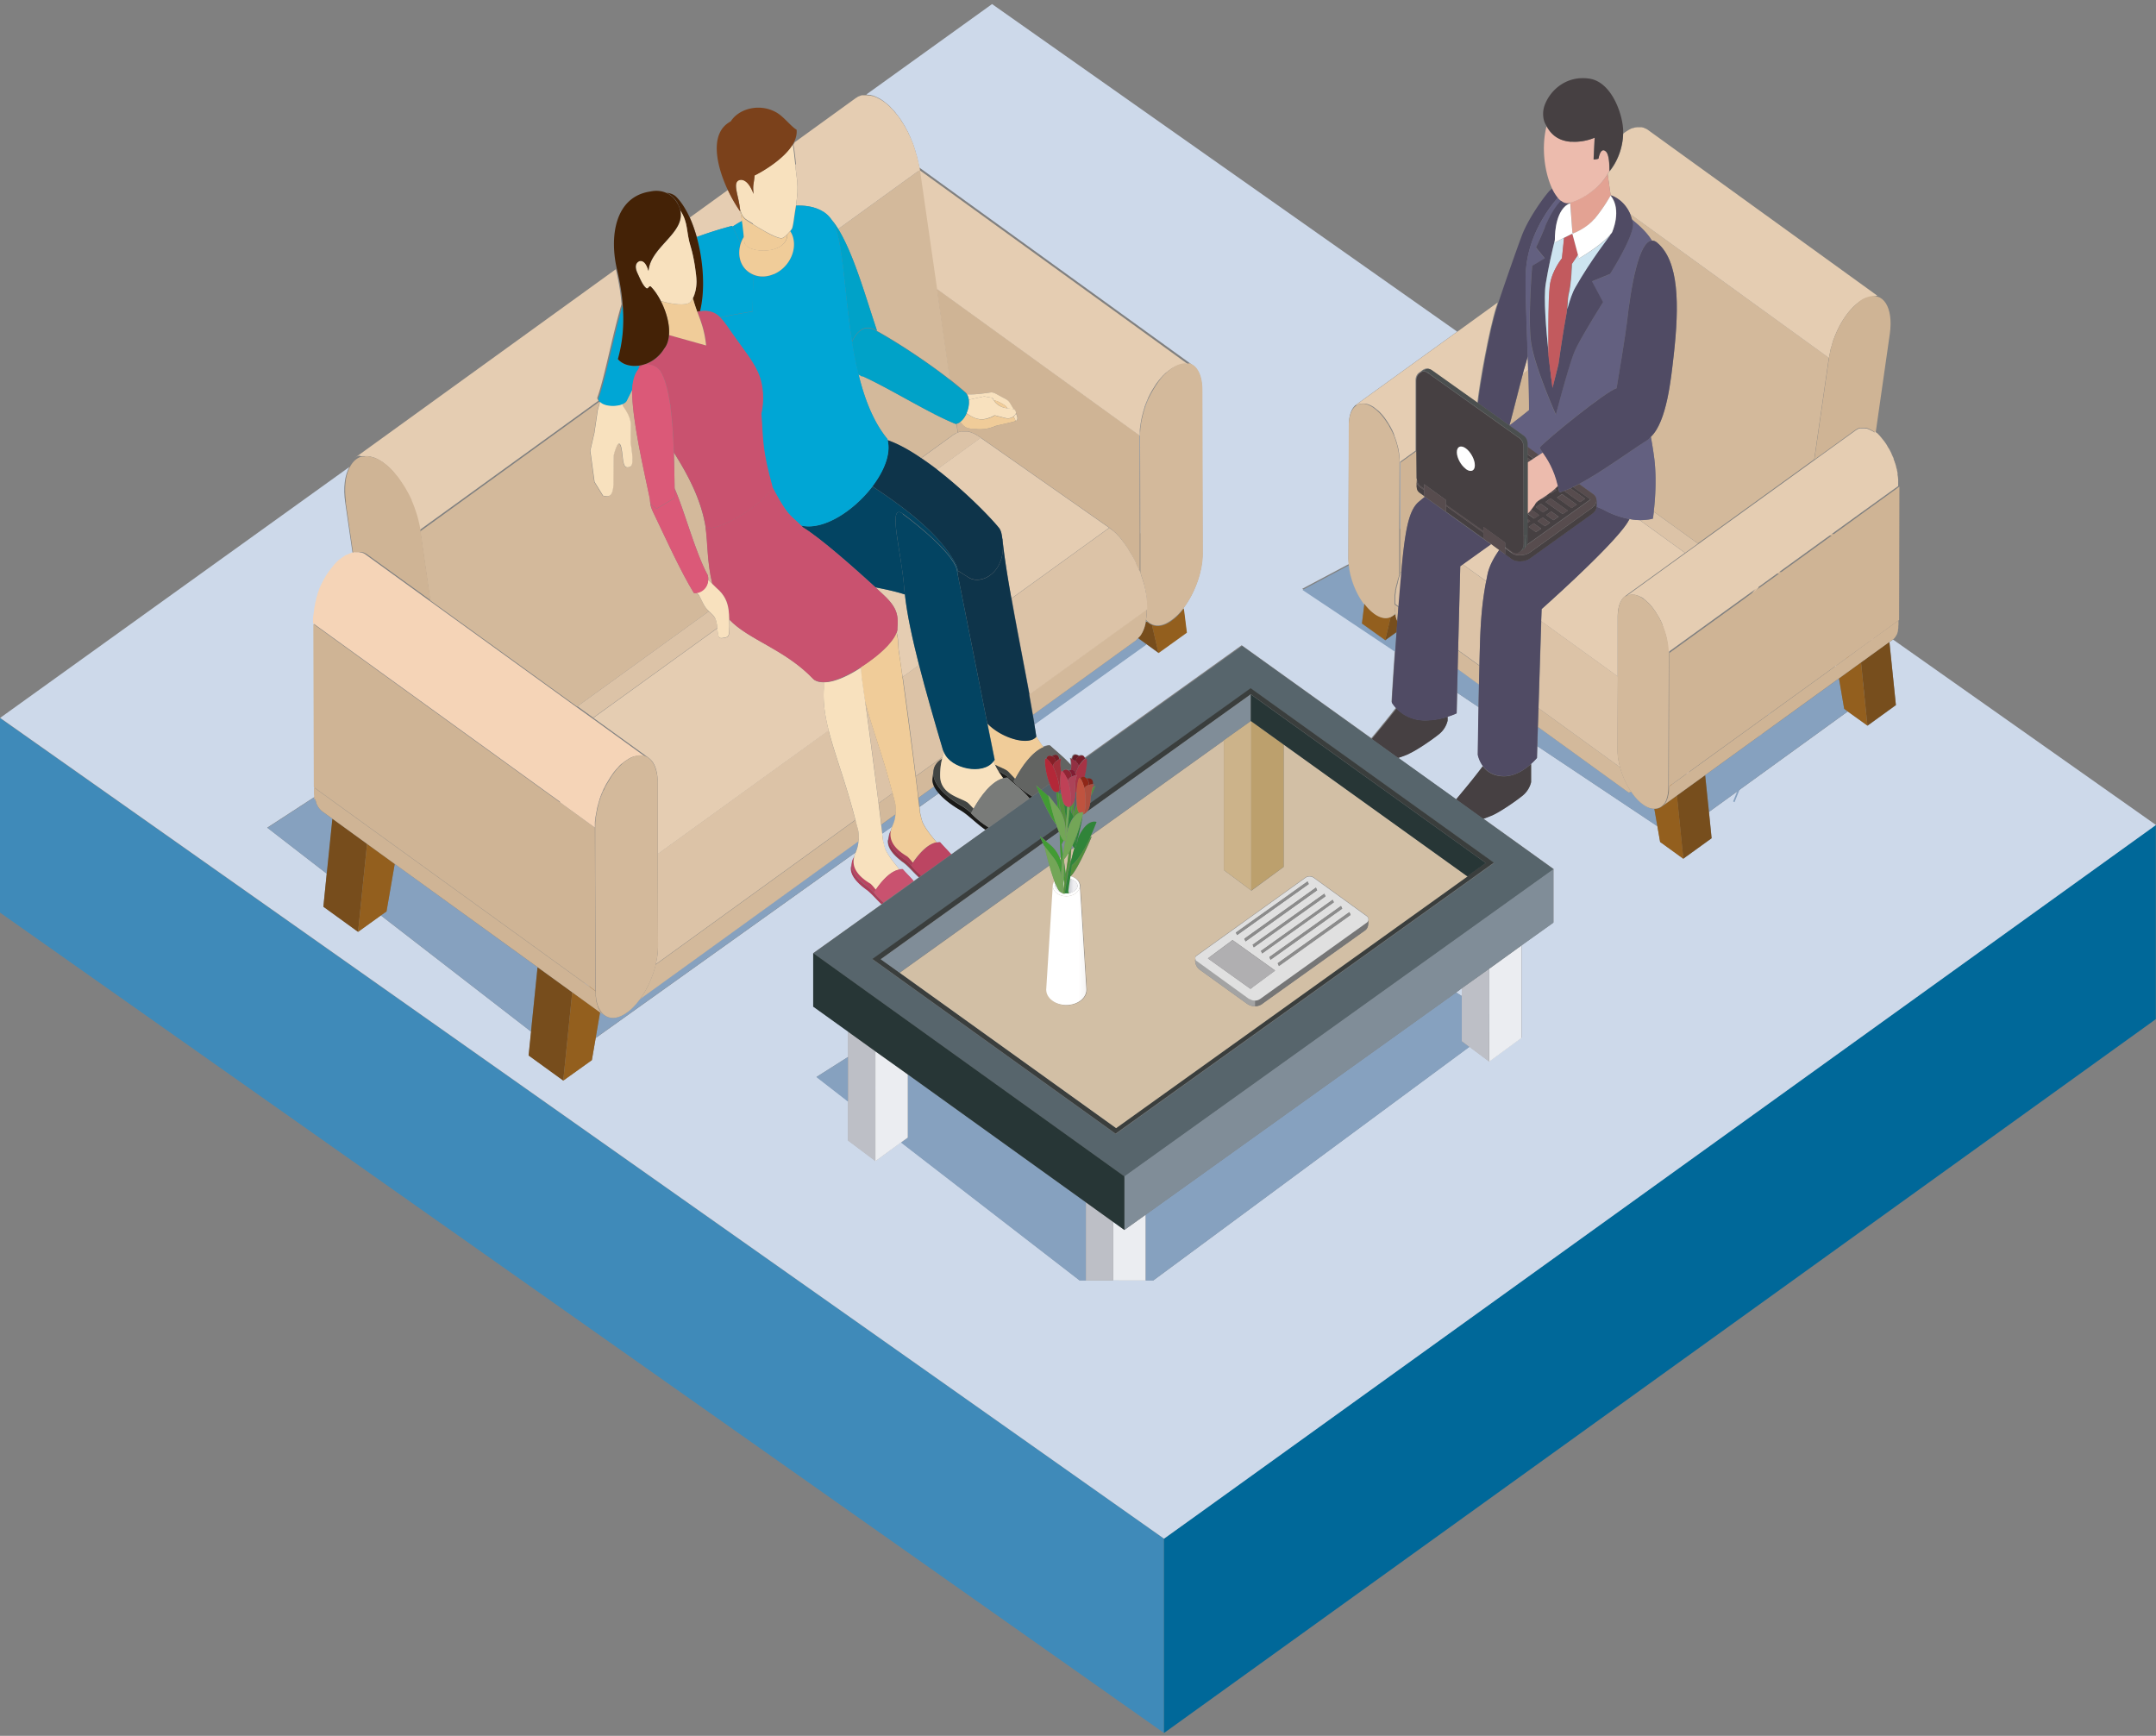 <svg width="390" height="314" viewBox="0 0 390 314" xmlns="http://www.w3.org/2000/svg">
    <rect x="0" y="0" width="390" height="314" fill="#808080" stroke="none"/>
    <defs>
        <linearGradient x1="160.674%" y1="44.746%" x2="60.606%" y2="44.746%" id="uuicr4wrsa">
            <stop stop-color="#C6BEB9" offset="0%"/>
            <stop stop-color="#C6BEB9" offset="12%"/>
            <stop stop-color="#E3DFDD" offset="41%"/>
            <stop stop-color="#F7F6F5" offset="65%"/>
            <stop stop-color="#FFF" offset="81%"/>
            <stop stop-color="#FFF" offset="100%"/>
        </linearGradient>
        <linearGradient x1="-45.6%" y1="73.45%" x2="61.5%" y2="73.45%" id="hxxm7lm13b">
            <stop stop-color="#BDBFC6" offset="0%"/>
            <stop stop-color="#BDBFC6" offset="12%"/>
            <stop stop-color="#C4C6CC" offset="36%"/>
            <stop stop-color="#D9DADF" offset="72%"/>
            <stop stop-color="#EFEFF2" offset="100%"/>
        </linearGradient>
        <linearGradient x1="-8817%" y1="4567.5%" x2="-8715%" y2="4567.5%" id="tgzv6he8ic">
            <stop stop-color="#BDBFC6" offset="0%"/>
            <stop stop-color="#BDBFC6" offset="12%"/>
            <stop stop-color="#C4C6CC" offset="36%"/>
            <stop stop-color="#D9DADF" offset="72%"/>
            <stop stop-color="#EFEFF2" offset="100%"/>
        </linearGradient>
        <linearGradient x1="-8777%" y1="4567%" x2="-8675%" y2="4567%" id="tq5u6mz4vd">
            <stop stop-color="#BDBFC6" offset="0%"/>
            <stop stop-color="#BDBFC6" offset="12%"/>
            <stop stop-color="#C4C6CC" offset="36%"/>
            <stop stop-color="#D9DADF" offset="72%"/>
            <stop stop-color="#EFEFF2" offset="100%"/>
        </linearGradient>
    </defs>
    <g fill="none" fill-rule="evenodd">
        <path d="m331.585 61.67.083-.206c0 .068-.055.137-.083.205zM331.118 63.21s.082-.309.137-.48c-.055.171-.11.308-.137.48zM65.899 82.448H65.486c-.055 0-.11 0-.165.034h-.055c.165-.069.385-.034.55-.069l.083-.068v.103zM328.2 83.098l2.642-18.314c.028-.274.11-.513.138-.787-.055.24-.11.48-.138.719v.068l-2.641 18.314zM210.574 278.32l5.805-4.211z"/>
        <path fill="#3F8AB9" fill-rule="nonzero" d="M210.546 313.475v-35.156h.028-.028l-39.924-28.172L0 129.892v35.19z"/>
        <path fill="#006899" fill-rule="nonzero" d="m216.38 274.109-5.806 4.21h-.028v35.156h.028l179.398-129.12v-35.19.034z"/>
        <path d="M263.485 129.036s-.605.308-1.623.617v.684s-.248 1.472-1.596 2.5c-1.32 1.06-3.935 2.84-5.365 3.49-.55.24-1.266.514-1.982.754l10.511 7.53c.468-.547.963-1.163 1.679-2.019 1.623-1.951 2.806-3.56 3.164-4.005a5.446 5.446 0 0 1-.936-2.054s.055-3.218.138-8.626l-3.88-2.602-.082 3.697-.028.034zM248.737 73.787c.303.24.633.48.908.787a4.115 4.115 0 0 0-.413-.376h-.027c-.165-.137-.303-.24-.468-.377l-.082-.068c-.166-.103-.303-.206-.468-.308h-.028l-.412-.206c.302.137.577.308.908.514l.082.068v-.034zM251.13 76.457s-.11-.205-.192-.308a3.549 3.549 0 0 0-.385-.548l-.027-.034c-.11-.171-.248-.308-.386-.48l-.055-.068c-.137-.137-.247-.273-.385-.41.523.513.99 1.163 1.43 1.848zM253.277 95.695v-12.05h.028v-.718c0-.206-.028-.445-.055-.685a5.905 5.905 0 0 0-.11-.684v-.069c-.055-.205-.083-.445-.138-.65.22.958.358 1.917.358 2.807v12.05h-.083zM252.974 80.839a6.37 6.37 0 0 0-.192-.685v-.034c-.055-.206-.138-.41-.22-.65.165.444.302.924.412 1.369zM251.819 77.69s-.11-.24-.193-.377c-.055-.103-.11-.171-.165-.274l.495.924c-.055-.102-.11-.205-.137-.308v.034zM247.72 73.17c-.139-.068-.276-.102-.414-.136h-.027c-.138-.034-.248-.068-.385-.068.275 0 .55.102.825.24v-.035zM331.902 120.444l.32-.1.067.333-.32.1zM252.534 79.401c-.082-.205-.165-.445-.247-.65v-.069c-.083-.171-.166-.342-.22-.548 0 0 0-.034-.028-.068.193.445.385.89.55 1.335h-.055zM214.618 65.743h-.522c.33-.035.632 0 .935.068-.138 0-.248-.034-.385-.068h-.028zM211.812 66.735h-.055c-.193.172-.385.343-.55.48h-.028c-.165.137-.33.308-.495.479.357-.342.715-.685 1.1-.959h.055-.027zM215.444 65.948s-.22-.103-.33-.137h-.083a2.5 2.5 0 0 1 .798.377c-.11-.069-.248-.171-.385-.206v-.034zM206.226 96.482l-.055-17.663c0-1.095.165-2.26.44-3.423-.055.274-.11.548-.165.787v.069c-.055.274-.082.547-.137.821l-.083.822V78.785l.055 17.663-.055.034zM160.634 151.971l.165-.89a2.84 2.84 0 0 1 .357-.855c0-.069 0-.137.055-.206.055-.205.138-.376.193-.547l-1.844 1.3c.055.411.11.822.138 1.198.193.89.358 1.507.468 1.712.495 1.061 1.513 2.362 2.559 3.594.192 0 .357-.068.55-.034.578.65 1.32 1.37 1.981 2.157l.936-.685c-1.046-.959-1.954-2.054-2.78-2.67-2.063-1.506-2.944-2.841-2.806-4.074h.028zM210.601 67.762c-.165.171-.33.343-.468.514l-.055.068c-.165.171-.302.377-.467.582.33-.41.66-.821 1.018-1.198l-.028.034zM208.235 71.083s-.165.308-.22.445c-.055.137-.138.24-.193.376v.035c.193-.411.413-.822.633-1.199-.055.103-.138.206-.193.343h-.027zM246.839 72.966h-.441c-.11 0-.192 0-.302.034.247-.069.495-.069.743-.034zM207.74 72.11c-.083.205-.193.445-.276.65 0 0 0 .034-.027.069-.11.273-.22.547-.303.821v.034c-.082.274-.192.548-.247.822v.068a9.077 9.077 0 0 0-.22.822 19.02 19.02 0 0 1 1.183-3.423.288.288 0 0 1-.055.137h-.055zM214.04 65.743c-.165 0-.302.034-.467.102h-.055c-.165.035-.33.103-.496.172h-.027a3.833 3.833 0 0 0-.523.273h-.027c-.165.103-.358.206-.523.343.77-.548 1.486-.856 2.146-.925l-.028.035zM209.088 69.645c-.083.103-.138.24-.22.377.22-.343.44-.72.688-1.027a9.58 9.58 0 0 0-.468.65zM66.064 82.448h-.138l-.082.068c.165 0 .357-.068.523-.068H66.064zM67.385 82.653l-.413-.103c-.055 0-.11 0-.165-.034-.11 0-.22-.034-.33-.034h-.055c.412 0 .825.137 1.293.308h.055-.055l-.33-.103v-.034zM69.999 84.125c-.193-.171-.386-.308-.578-.445-.22-.171-.468-.308-.688-.445-.055 0-.11-.069-.138-.069-.22-.136-.467-.24-.688-.342a6.94 6.94 0 0 1 1.541.856c.385.274.77.582 1.128.958l-.33-.308c-.082-.068-.137-.137-.192-.17l-.055-.035zM337.006 123.457l-.358-3.56.358 3.56zM173.813 146.597c-1.623-.958-3.054-2.054-3.99-3.115l-3.494 2.499c.055.376.083.787.138 1.13.192.89.357 1.506.468 1.711.495 1.061 1.513 2.362 2.558 3.594.193 0 .358-.068.55-.034.579.685 1.349 1.404 2.01 2.191l6.218-4.45c-1.706-1.198-3.164-2.739-4.458-3.492v-.034zM71.127 85.22s-.22-.24-.33-.342c-.083-.068-.138-.171-.22-.24.357.343.715.72 1.045 1.164l-.248-.308c-.082-.103-.165-.171-.22-.274h-.027z" fill="#CDD9EA" fill-rule="nonzero"/>
        <path d="M156.836 17.134s.22 0 .33.034h.166c.137 0 .275.069.412.103h.11c.083 0 .138.069.22.069l.138.068c.193.069.385.171.606.274.055 0 .082.068.137.068.055 0 .11.069.138.069.22.137.467.274.688.445.192.137.385.308.577.445a.866.866 0 0 0 .193.171c.138.103.248.205.385.342.083.069.138.137.22.24.11.103.22.24.33.342.083.103.166.171.248.274.11.137.22.24.303.377l.055.068c.192.24.413.514.605.787l.083.103c.027.069.082.103.11.171.11.171.22.308.302.48.055.068.083.136.138.205.028.034.055.103.083.137.082.137.137.24.22.376.055.069.11.172.137.24.028.068.055.103.083.171a7.1 7.1 0 0 0 .192.342c.028.069.083.137.138.24.028.069.083.171.11.24.055.102.11.205.138.308.027.068.055.102.082.17.055.104.11.24.165.377.028.069.083.172.11.24 0 0 .028.069.028.103.11.24.192.479.303.719l.247.719s0 .068.028.102c.027.103.055.171.082.274.055.137.083.24.11.377 0 .068.028.137.055.205.028.103.055.24.11.342 0 .103.055.171.083.274 0 .103.055.171.055.274.027.137.055.274.11.41 0 .07.028.138.055.206 0 .069.028.171.055.274.028.171.083.342.11.513 0 .069.028.137.055.206 0 .068 0 .137.028.205l49.472 35.772c1.018.719 1.65 2.26 1.65 4.484l.083 29.542c0 3.32-1.403 7.189-3.439 9.859l.55 4.381-5.145 3.697-2.119-1.54-20.25 14.48c.11.753.247 1.472.33 2.122 0 0-.028 0-.028.034.302.548.633 1.027 1.018 1.609l.248.308c.385-.137.77-.274 1.155-.274 1.128 1.061 2.67 2.225 3.825 3.595.027-.89-.138-1.301-.138-1.301s.138.034.303.137c.082-.445.22-.788.66-.788.165 0 .44.103.66.24.193-.068.358-.137.523-.103.276.035.413.24.496.514l28.45-20.368 23.443 16.808c.523-.616 1.046-1.233 1.844-2.225a125.686 125.686 0 0 0 2.641-3.32c-.55-.583-.825-1.062-.825-1.062s.22-3.868.605-9.208l-16.757-11.194 8.448-4.484c-.028-.342-.083-.719-.083-1.061l.083-24.133c0-1.815.522-3.081 1.348-3.663l18.242-13.18L179.454.738 156.699 17.1h.11l.027.034zM269.374 175.248h1v8.25h-1zM264.42 178.775l-1.017.753 1.018.65zM74.126 89.773s-.11-.205-.138-.308c-.082-.171-.165-.308-.247-.48 0 0-.028-.068-.055-.068.275.514.522 1.027.77 1.54 0-.034-.055-.102-.082-.136-.083-.171-.166-.377-.248-.548zM74.841 91.416v-.034l-.33-.822v-.068c.248.548.468 1.13.66 1.712a6.251 6.251 0 0 0-.302-.788h-.028z" fill="#CDD9EA" fill-rule="nonzero"/>
        <path d="M246.013 73.034s-.192.068-.275.103a.938.938 0 0 0-.303.17c.193-.136.413-.239.633-.307h-.055v.034zM72.365 86.76c-.193-.273-.413-.547-.605-.787l-.083-.102c.33.41.633.821.936 1.266 0 0-.028-.068-.056-.102a1.894 1.894 0 0 0-.192-.274zM73.3 88.233s-.137-.24-.22-.377c-.082-.103-.137-.24-.22-.342-.027-.034-.055-.103-.082-.137.275.41.522.856.798 1.3l-.248-.41-.028-.034zM75.502 93.402s-.055-.24-.11-.343a4.8 4.8 0 0 0-.193-.582s0-.068-.028-.102c.193.547.358 1.13.496 1.677 0-.034 0-.103-.028-.137-.055-.171-.082-.342-.137-.513zM75.942 95.319c-.028-.172-.055-.343-.11-.514a3.01 3.01 0 0 0-.11-.48v-.102c.137.582.275 1.198.357 1.814-.027-.24-.082-.479-.11-.684l-.027-.034z" fill="#CDD9EA" fill-rule="nonzero"/>
        <path d="m210.574 278.32 5.833-4.177L390 149.233l-47.574-33.547c-.082.069-.137.137-.22.171l-.413.274 1.156 11.433-5.118 3.697-.495-4.792.495 4.792-3.577-2.567-25.121 18.177.495 4.758-5.118 3.697-4.21-3.047-.495-2.84-21.71-14.48-.054 2.122s-.385.479-1.046 1.06v3.287s-.247 1.472-1.596 2.499c-1.32 1.061-3.934 2.841-5.365 3.492-.495.205-1.073.445-1.706.65l12.684 9.106v9.687l-5.778 4.142v16.705l-5.833 4.279v-5.306 5.306l-3.577-2.67-57.176 42.275h-13.345L163 206.605l-4.595 3.389v-6.95 6.95l-4.953-3.697v-7.086l-5.723-4.416 5.723-3.629v-4.587l-6.3-4.518v-9.688l12.353-8.831c-1.018-.959-1.898-2.02-2.724-2.636-2.063-1.472-2.944-2.841-2.806-4.074l.165-.89c.083-.274.193-.582.358-.856 0-.068 0-.136.027-.205.083-.24.165-.48.248-.685l-47.024 33.581-.687 3.971-5.146 3.697-6.273-4.518.44-4.313-27.185-21.019-4.127 2.944-6.274-4.518.606-5.99-10.759-8.319 8.585-5.58V143.722c0-.103-.028-.206-.028-.343V142.352l-.082-29.541V111.852c0-.102 0-.24.027-.342 0-.103 0-.24.055-.342 0 0 .028-.24.055-.343 0-.137.028-.24.055-.376V110.243c0-.068 0-.102.028-.17 0-.138.055-.24.082-.377 0-.103.056-.171.056-.274V109.319c.027-.137.055-.24.082-.376.028-.103.055-.24.11-.343v-.137c0-.068.055-.137.055-.24.028-.102.083-.239.11-.342.028-.068.055-.17.083-.24v-.068c.027-.102.082-.24.11-.342.055-.137.082-.24.137-.376v-.069s0-.034.028-.068c.027-.103.082-.206.11-.274.055-.137.11-.24.165-.377.028-.068.055-.137.083-.171 0 0 0-.034.027-.068l.165-.309c.083-.136.138-.308.22-.445 0 0 0-.034.028-.068.11-.205.247-.41.358-.616l.247-.41c.055-.104.138-.206.22-.309 0 0 .138-.205.22-.308.083-.103.138-.205.22-.308l.028-.034s0-.035.028-.035l.165-.205.247-.308.083-.103.055-.068.11-.137c.082-.103.165-.171.248-.274.027-.034.082-.068.11-.103l.055-.068c.027 0 .055-.069.082-.069.083-.068.165-.17.248-.24.055-.068.11-.102.192-.17h.055l.248-.206c.083-.068.165-.137.248-.171 0 0 .027 0 .055-.034l.11-.069s.11-.068.192-.137c.083-.068.166-.102.22-.137.056 0 .11-.068.138-.068h.083c.082-.034.165-.068.22-.103.082-.034.165-.068.22-.102h.055c.055 0 .11-.035.165-.069.055 0 .11-.034.165-.068l-1.32-9.106c-.413-2.773-.083-5.032.742-6.504L.028 129.858l170.594 120.289 39.924 28.172h.028z" fill="#CDD9EA" fill-rule="nonzero"/>
        <path fill="#86A1BF" fill-rule="nonzero" d="M201.384 221.05h1v10.577h-1zM154.58 201.28l7.354-9.149.195.242-7.354 9.15zM164.21 194.35v11.433l-1.238.89 32.303 24.955h1.156V217.49zM153.397 191.2l-5.723 3.629 5.723 4.45zM264.42 180.178l-1.017-.65-56.186 40.221v11.879h1.403l57.177-42.242-1.376-1.027zM269.374 183.498h1v3.252h-1zM161.431 149.473c.248-.582.496-1.13.578-2.157l-2.586 1.883c.055.547.137 1.06.192 1.609l1.844-1.301-.028-.034zM166.33 145.947l3.494-2.5a6.053 6.053 0 0 1-.826-1.197l-2.834 2.054c.055.582.138 1.095.193 1.643h-.028zM205.456 115.857l-18.6 13.453c.11.616.192 1.198.302 1.746l20.251-14.48-1.568-1.13s-.248.309-.385.411zM58.387 146.87s-.22-.17-.33-.273c-.028 0-.055-.068-.083-.103-.082-.068-.137-.17-.22-.24l-.082-.102c-.083-.103-.138-.24-.22-.342 0 0 0-.034-.028-.069-.082-.137-.137-.308-.22-.479v-.068c-.027-.103-.083-.206-.11-.343 0-.068-.028-.102-.055-.17 0-.035 0-.07-.028-.104v-.102c0-.103-.055-.206-.055-.308l-8.584 5.58 10.758 8.318 1.018-9.928-1.706-1.232-.055-.034zM115.756 180.726c-.715.958-1.486 1.78-2.311 2.396l-.11.068c-1.926 1.37-3.605 1.198-4.623-.17a.82.82 0 0 0 .22.239c.028 0 .056.068.083.103.11.102.22.205.33.273l-.798-.582-.798 4.69 47.024-33.58c.22-.548.44-1.096.523-2.055l-39.54 28.583v.035zM108.575 182.882s0 .035.027.069l.028.034s-.028-.068-.055-.103zM71.402 156.285l-1.486 8.592-1.018.718 27.157 21.019 1.184-11.64zM105.658 177.747h1v1h-1zM263.568 125.305l3.88 2.602c0-1.233.054-2.636.082-4.108l-3.852-2.807-.11 4.313zM313.509 144.965l12.517-31.137.246.153-12.517 31.137zM337.005 123.468l.273-.043.304 2.989-.273.043zM250.553 115.823l.99-4.176-.99 4.176-4.21-3.012.44-3.56c-1.43-1.917-2.503-4.553-2.723-7.018l-8.448 4.485 16.757 11.193c.083-1.13.165-2.327.248-3.56l-2.091 1.506.027-.034z"/>
        <path fill="#86A1BF" fill-rule="nonzero" d="m332.658 122.738-24.213 17.492.688 6.64 25.094-18.176-.633-.48zM297.246 145.536l-.082-.069c-.77-.547-1.458-1.335-2.091-2.259-.165.034-.303.103-.496.137l-16.371-11.844-.11 3.492 21.71 14.48-.551-3.15c-.605 0-1.266-.24-1.981-.753l-.028-.034z"/>
        <path fill="#774E1D" fill-rule="nonzero" d="M336.648 119.828v.069l.358 3.56.302 3.012.496 4.792 5.145-3.73-1.183-11.4z"/>
        <path fill="#D4BFC2" fill-rule="nonzero" d="m337.096 119.213 2.658-6.613.247.153-2.659 6.614z"/>
        <path fill="#935F1E" fill-rule="nonzero" d="m333.012 121.499 1.92-4.776.246.153-1.92 4.776zM336.648 119.897v-.069l-3.99 2.91.936 5.477.633.48 3.577 2.566-.496-4.792-.302-3.012z"/>
        <path d="m252.452 111.065-.523.377s.192-.137.275-.24c0 0 .055-.069.083-.069l.165-.205c-.248.342-.55.548-.908.719l-.99 4.176 2.09-1.506c.055-.65.083-1.3.138-1.951-.083-.24-.193-.445-.248-.685-.055-.171-.027-.41-.082-.582v-.034zM303.327 143.927l1.156 11.4 5.118-3.698-.468-4.758-.688-6.64z" fill="#774E1D" fill-rule="nonzero"/>
        <path fill="#D4BFC2" fill-rule="nonzero" d="m303.552 143.124 3.057-6.34.236.176-3.057 6.34z"/>
        <path d="m303.327 143.927-2.779 2.02s.193-.137.275-.24c0 0 .055-.068.083-.068l.165-.206c-.468.616-1.073.924-1.816.89l.55 3.15.496 2.84 4.21 3.047-1.156-11.399-.028-.034zM248.655 111.065l-.083-.068c-.633-.446-1.238-1.062-1.76-1.78l-.441 3.56 4.21 3.012.99-4.176c-.798.342-1.788.205-2.889-.582l-.027.034zM301.511 144.543s.083-.274.138-.41v-.069c.027-.137.082-.308.11-.48a4.456 4.456 0 0 1-.248.993v-.034z" fill="#935F1E" fill-rule="nonzero"/>
        <path d="M301.098 145.33s.11-.205.193-.273v-.069s.138-.24.193-.376c-.11.274-.248.547-.386.753v-.034zM301.759 143.516c0-.17.055-.342.055-.547v-.651c0 .445-.028.822-.083 1.198h.028zM301.945 142.6l.327-1.018.255.128-.327 1.017z" fill="#935F1E" fill-rule="nonzero"/>
        <path d="M252.26 111.133s-.056.069-.083.069a1.02 1.02 0 0 1-.276.24l.523-.377v-.137l-.165.205z" fill="#ADDCEC" fill-rule="nonzero"/>
        <path d="M276.61 74.164c0-2.191-.083-4.69-.138-7.257l-.99.718c-.578 2.191-1.624 6.436-2.421 9.311 1.403-1.06 2.724-2.088 3.549-2.772zM253.277 95.695v8.284s.083-.274.138-.41c0-.07.055-.138.082-.172v-.068c.055-.343.083-.685.11-1.027.633-6.983 1.376-10.098 3.027-11.536.303-.274.688-.582 1.128-.924l-.908-.65c-.385-.275-.523-.617-.55-.994h-.028v-1.163s0-.172.028-.274c0-.103-.055-.171-.055-.274v-4.895l-2.917 2.088v12.05l-.055-.035z" fill="#CFB495" fill-rule="nonzero"/>
        <path d="M245.435 73.308s.193-.137.303-.171c.083-.035.193-.069.275-.103h.083c.11 0 .192-.034.302-.034h.441c.137 0 .247.034.385.068h.027c.138.034.275.069.413.137h.028l.412.206h.028c.165.102.302.17.468.308l.082.068c.165.103.303.24.468.377h.027c.138.137.276.24.413.376l.028.034c.137.137.247.274.385.411l.055.069c.137.137.247.308.385.479l.028.034c.137.171.247.377.385.548.055.102.11.205.192.308.11.205.248.376.358.582.055.102.11.171.165.274.055.137.11.24.193.376.055.103.11.206.137.308 0 0 .028.069.055.103 0 0 0 .034.028.068.082.172.165.343.22.548v.069c.083.205.165.445.248.65v.034c.082.206.137.411.22.65v.035c.055.24.137.445.192.684.055.206.11.445.138.65v.07c.055.239.083.444.11.684.028.24.055.445.055.685v.718l2.89-2.088V68.858c-.028-.65.247-1.198.66-1.472l.605-.445c.413-.308.935-.411 1.43-.069l8.475 6.025c.413-3.765 2.119-13.247 3.412-17.321.083-.24.193-.582.275-.856l-7.429 5.375-18.242 13.179.192.034zM245.38 73.342l.028-.034zM276.362 64.442c-.22.787-.44 1.54-.632 2.225-.083.24-.166.582-.276.993l.99-.72c0-.82-.054-1.642-.082-2.498z" fill="#E5CDB2" fill-rule="nonzero"/>
        <path d="M246.784 109.216c.55.72 1.155 1.335 1.76 1.78l.083.069c1.1.787 2.091.924 2.89.582.33-.137.66-.377.907-.719-.082-.48-.165-.924-.165-1.472v-1.677c0-.171.055-.377.083-.548 0-.103 0-.171.027-.274v-.137c0-.102.055-.24.083-.342 0-.103.027-.205.055-.308 0-.069.027-.103.055-.171 0-.103.055-.206.082-.308 0-.069.028-.172.055-.24l.083-.308c0-.069.055-.137.055-.24 0-.034 0-.068.027-.102.055-.206.138-.411.193-.617 0 0 0-.068.028-.102 0 0 0-.069.027-.069V95.73l.055-12.05c0-.89-.138-1.848-.358-2.806-.11-.445-.247-.924-.412-1.37v-.034c-.165-.445-.33-.89-.55-1.335 0 0-.028-.068-.056-.102-.137-.308-.33-.616-.495-.925-.11-.205-.22-.41-.358-.581-.44-.685-.908-1.335-1.43-1.849l-.028-.034c-.303-.308-.605-.548-.908-.787l-.083-.069a6.094 6.094 0 0 0-.908-.513h-.027a2.719 2.719 0 0 0-.825-.24c-.276 0-.523 0-.743.034h-.028c-.22.069-.44.171-.633.308-.825.582-1.348 1.849-1.348 3.663l-.083 24.133c0 .342.028.719.083 1.061.248 2.465 1.293 5.1 2.724 7.018l.083-.035zM298.815 43.527c.302 0 .605.068.908.342 4.017 3.286 4.072 11.262 3.026 20.47-.467 4.04-1.21 11.913-4.127 14.685a67.23 67.23 0 0 1 .633 4.006c.44 3.696.138 7.599-.11 9.516l7.98 5.75 21.048-15.198 2.642-18.314v-.068L294.853 38.7a5.8 5.8 0 0 1 .33.993c1.32 1.06 2.779 2.396 3.632 3.834zM317.811 102.98l.045-.338 8.414 1.744-.045.338z" fill="#D3B99B" fill-rule="nonzero"/>
        <path d="M291.138 30.93c-.11.205-.22.376-.33.581l.55 3.869s2.284.616 3.522 3.354l35.962 26.016c.028-.24.083-.48.138-.719.055-.274.083-.548.165-.821.028-.172.083-.309.138-.48.11-.342.192-.719.302-1.06 0-.07.055-.138.083-.206 1.018-2.91 2.751-5.477 4.595-6.812a5.947 5.947 0 0 1 1.266-.72h.11V53.9c.302-.103.963-.24 1.953-.411l-41.685-30.124h-.028c-.055 0-.082-.068-.137-.068-.055 0-.083-.069-.138-.069-.055 0-.11-.034-.165-.068-.055 0-.083-.034-.138-.069-.055 0-.11 0-.165-.034-.055 0-.082 0-.137-.034h-.771c-.082 0-.192 0-.275.034h-.137c-.11 0-.22.069-.33.103h-.083c-.055 0-.11.034-.165.068h-.11c-.165.103-.33.172-.496.274-.027 0-.082.034-.11.069-.027 0-.082.034-.11.068-.192.103-.385.24-.578.377-.082.068-.137.102-.22.17-.11 4.28-2.476 6.847-2.476 6.847v-.103z" fill="#E5CDB2" fill-rule="nonzero"/>
        <path fill="#CFB495" fill-rule="nonzero" d="m324.905 95.587.045-.338 13.299 2.757-.045.338zM336.263 54.652c-1.871 1.335-3.577 3.902-4.595 6.812 0 .068-.055.137-.083.205-.11.342-.22.685-.302 1.061-.055.171-.11.308-.138.48l-.165.821c-.055.274-.11.514-.138.787l-2.641 18.314 7.484-5.408s.22-.137.358-.206l.247-.102h.055s.166-.035.276-.035h.687c.055 0 .138 0 .193.035h.165c.055 0 .138.034.193.068.055 0 .082.034.137.068h.028c.055 0 .137.069.192.103.055 0 .11.069.193.103h.055c.028 0 .083.034.11.068.055.035.11.069.193.103.055.034.082.069.137.103l.083.068h.055c.055.034.137.103.193.137 0 0 .027 0 .055.034l2.558-17.868c.688-4.827-1.21-7.77-4.21-6.607l-.11.034c-.44.171-.852.411-1.265.719v.103z"/>
        <path fill="#DCC3A7" fill-rule="nonzero" d="m316.029 108.413 1.906-2.373.195.243-1.907 2.372zM299.007 93.812s-.88.308-2.366.274l8.172 5.922 2.339-1.677-7.98-5.75c-.082.786-.165 1.266-.165 1.266v-.035z"/>
        <path d="m263.678 121.026 3.852 2.807c0-1.095.055-2.19.083-3.389l-3.853-2.772-.082 3.389v-.035zM293.064 138.792l-14.748-10.68-.11 3.39 16.371 11.843c.193 0 .33-.068.496-.137a14.65 14.65 0 0 1-2.009-4.416zM252.26 109.32v.17c0 .548.082.993.164 1.472v.137c.028.171 0 .411.083.582.055.274.165.48.247.685.055-.822.138-1.678.193-2.533l-.715-.514h.027z" fill="#D3B99B" fill-rule="nonzero"/>
        <path d="m264.586 102.096-.44.308-.386 15.2 3.853 2.772c0-1.061.055-2.157.082-3.32.138-4.896.413-8.148 1.128-11.913l-4.265-3.08.028.033zM253.415 103.568l-.165.411s0 .069-.028.069c0 0 0 .068-.027.102-.083.206-.138.411-.193.616 0 .035 0 .069-.028.103 0 .069-.055.137-.055.24l-.082.308a.756.756 0 0 1-.055.24c0 .102-.055.205-.083.307 0 .069-.027.103-.055.172 0 .102-.027.205-.055.308 0 .102-.055.24-.082.342v.137c0 .103 0 .171-.028.274-.027.205-.055.376-.082.548V109.25l.715.513c.165-2.156.358-4.347.55-6.504v.069s-.082.137-.11.17l-.137.07zM292.596 135.609l.055-13.248-13.84-9.995-.495 15.746 14.748 10.68a11.771 11.771 0 0 1-.468-3.183z" fill="#DCC3A7" fill-rule="nonzero"/>
        <path d="M299.558 110.654c-.138-.205-.248-.376-.386-.548.22.274.413.582.606.89a1.889 1.889 0 0 0-.193-.308l-.027-.034zM300.576 112.503l-.165-.308a2.438 2.438 0 0 0-.193-.377c-.055-.103-.11-.171-.165-.274.165.308.358.616.495.959h.028zM299.117 110.072l-.385-.479-.055-.068c-.137-.137-.247-.274-.385-.411.303.308.578.65.853.992l-.028-.034zM301.924 118.15v-.718c0-.24-.028-.445-.055-.685a5.905 5.905 0 0 0-.11-.684v-.069c-.055-.205-.083-.445-.138-.65.22.958.358 1.917.358 2.807h-.055zM301.566 115.31a6.37 6.37 0 0 0-.192-.685v-.034a6.034 6.034 0 0 0-.22-.65v-.035c-.083-.205-.166-.445-.248-.65v-.069c-.083-.17-.165-.342-.22-.547 0 0 0-.069-.028-.069.413.89.743 1.814.963 2.773l-.055-.034zM298.292 109.08c-.138-.137-.275-.274-.413-.377-.165-.137-.302-.24-.468-.377.303.24.633.48.936.788l-.055-.034zM296.338 107.676c-.137-.068-.275-.103-.412-.137h-.028c-.137 0-.248-.068-.385-.068h-.495s-.22 0-.33.068a2.517 2.517 0 0 1 1.623.206l.027-.069zM296.806 107.916h-.027c-.138-.069-.303-.137-.44-.206.302.137.605.308.907.514a3.086 3.086 0 0 0-.44-.274v-.034zM294.687 107.505h-.055c-.082 0-.192.068-.275.103-.11.034-.22.102-.33.17a2.09 2.09 0 0 1 .66-.307v.034zM269.704 98.4l-5.118 3.662 4.265 3.08c.082-.41.137-.82.247-1.266.303-1.472 1.128-2.978 2.119-4.415l-1.486-1.062h-.027z" fill="#E5CDB2" fill-rule="nonzero"/>
        <path d="M294.77 93.88c-.193.343-.385.685-.605.994-3.165 4.552-15.299 15.301-15.299 15.301l-.082 2.19 13.84 9.996v-10.885c.027-1.815.55-3.081 1.376-3.663l10.786-7.805-8.172-5.922a9.74 9.74 0 0 1-1.872-.205h.028zM315.93 108.018l-.028.035z" fill="#E5CDB2" fill-rule="nonzero"/>
        <path d="m335.96 117.637-3.714 2.705-.275.205-24.186 17.492-5.118 3.697-.77.548v.685c0 .17-.028.376-.056.547v.034a3.01 3.01 0 0 1-.11.48v.068a2.402 2.402 0 0 1-.137.411v.034c-.055.137-.11.274-.165.377v.068s-.138.206-.193.274l-.055.069-.165.205s-.055.068-.083.068c-.082.069-.165.172-.275.24l2.78-2.02 5.117-3.697 24.186-17.492 3.99-2.875 5.117-3.697.413-.274s.138-.103.22-.171c0 0 .028 0 .055-.034.028 0 .055-.069.083-.069l.165-.205.083-.103c.055-.103.11-.205.165-.274l.027-.034c.055-.103.11-.24.165-.377v-.034c.028-.103.055-.171.083-.274 0-.034 0-.102.027-.137v-.137c0-.102.028-.205.055-.308V113.358c0-.102 0-.17.028-.273V112.229l-2.422 1.746-5.117 3.697.082-.035z" fill="#CFB495" fill-rule="nonzero"/>
        <path fill="#CFB495" fill-rule="nonzero" d="m325.615 101.035-7.375 5.306-2.31 1.677-.028.035-13.978 10.098-.055 24.133.77-.548 5.118-3.731 24.214-17.492.275-.171 3.714-2.705 5.118-3.697 2.449-1.78.055-23.756v-.377l-6.301 4.553z"/>
        <path d="M339.07 78.203h-.056l-.082-.069s-.11-.068-.138-.102c-.055-.034-.137-.069-.192-.103-.028 0-.083-.034-.11-.068h-.055c-.055 0-.11-.069-.193-.103-.055 0-.11-.069-.193-.103h-.027c-.055 0-.083-.034-.138-.068a.437.437 0 0 1-.192-.069h-.165c-.055 0-.138 0-.193-.034h-.688c-.082 0-.165 0-.275.034h-.055c-.083 0-.165.069-.248.103-.11.068-.247.137-.357.205l-7.485 5.409-21.049 15.199-2.338 1.677-10.786 7.805c.11-.069.192-.137.33-.171.082-.035.192-.069.275-.103h.055c.11 0 .22-.034.33-.069h.495c.138 0 .248.035.386.069h.027c.138.034.275.068.413.137.137.068.275.137.44.205h.028c.137.069.302.171.44.274h.055v.068c.165.103.303.24.468.377.137.137.275.24.412.377.138.136.276.273.386.41 0 0 0 .035.055.069.137.137.247.308.385.479.137.171.247.377.385.548.055.102.138.205.193.308.11.205.22.376.357.582.055.102.11.17.165.274.055.102.11.24.193.376l.165.308v.034s0 .069.028.069c.082.171.165.342.22.548v.068c.082.205.165.445.247.65v.035c.083.205.138.445.22.65v.034c.083.24.138.445.193.685.055.205.11.445.138.65v.069c.055.24.082.445.11.684.027.24.055.445.055.685V118.014l13.978-10.098 2.338-1.678 7.374-5.34 11.64-8.42 6.328-4.553V86.795c0-.103 0-.205-.028-.274 0 0 0-.205-.027-.274 0-.102-.028-.205-.055-.308v-.308c0-.103-.028-.205-.055-.308 0-.068-.028-.137-.055-.24v-.068c0-.103-.055-.205-.083-.308-.027-.103-.055-.206-.082-.274V84.33c0-.068-.028-.102-.055-.17-.028-.104-.055-.172-.083-.275 0-.068-.055-.137-.083-.205v-.069c-.027-.102-.082-.17-.11-.273-.027-.103-.082-.206-.11-.308V82.927c-.027-.069-.055-.171-.11-.24-.055-.102-.082-.205-.137-.308 0-.068-.055-.103-.083-.137v-.068c-.027-.069-.082-.171-.11-.24a2.437 2.437 0 0 0-.193-.376s0-.035-.027-.069c-.083-.171-.193-.342-.303-.513-.082-.103-.137-.24-.192-.343-.055-.102-.11-.17-.165-.274 0 0-.11-.17-.193-.273-.055-.069-.11-.172-.165-.24l-.028-.034-.027-.034-.138-.172-.192-.24s-.028-.033-.055-.068l-.055-.068-.083-.103c-.055-.068-.137-.137-.193-.24-.027 0-.055-.068-.082-.102 0 0-.028 0-.055-.034 0 0-.055-.035-.055-.069-.083-.068-.138-.137-.193-.205-.055-.034-.11-.103-.137-.137h-.028c-.055-.034-.082-.069-.137-.103 0 0-.028 0-.055-.034-.055-.034-.138-.103-.193-.137l-.083.137zM294 107.813h.027z" fill="#E5CDB2" fill-rule="nonzero"/>
        <path d="M294 107.813c-.826.582-1.349 1.848-1.349 3.663v10.885l-.082 13.248c0 1.027.165 2.088.468 3.183.44 1.61 1.128 3.15 2.008 4.416.633.924 1.32 1.712 2.091 2.26l.083.068c.715.513 1.376.753 1.98.753.744 0 1.35-.274 1.817-.89l.055-.068c.165-.206.275-.48.385-.754v-.034c.11-.308.193-.65.248-.993v-.034c.055-.376.082-.753.082-1.198l.083-24.133c0-.89-.138-1.848-.358-2.807-.22-.958-.55-1.883-.963-2.773v-.034c-.165-.342-.33-.65-.495-.958a6.638 6.638 0 0 0-.358-.582c-.192-.308-.385-.616-.605-.89-.275-.377-.55-.72-.853-.993-.303-.308-.605-.582-.936-.787l-.055-.069a6.094 6.094 0 0 0-.908-.513c-.605-.24-1.155-.308-1.623-.206a2.09 2.09 0 0 0-.66.308l-.055-.068z" fill="#D3B99B" fill-rule="nonzero"/>
        <path fill="#774D1C" fill-rule="nonzero" d="m66.394 152.656-6.273-4.553-1.018 9.927-.606 5.99 6.274 4.554z"/>
        <path fill="#935F1E" fill-rule="nonzero" d="m71.402 156.285-5.008-3.629-1.623 15.918 4.127-2.979 1.018-.718z"/>
        <path d="M208.372 113.05a2.81 2.81 0 0 1-1.045-.821l.165.205c.027 0 .055.069.082.103.11.103.22.205.33.274l-.605-.445c-.027.24-.082.479-.137.684-.138.514-.303.993-.523 1.37-.11.205-.22.376-.33.547-.138.171-.303.308-.44.445l1.568 1.13 2.119 1.54-1.184-5.1v.068zM103.512 179.493l-6.273-4.518-1.184 11.639-.44 4.313 6.274 4.552z" fill="#774D1C" fill-rule="nonzero"/>
        <path fill="#D3B99B" fill-rule="nonzero" d="m206.254 103.671-.028-7.189zM99.55 173.332l6.108 4.416z"/>
        <path d="m212.004 112.263-.11.069c-1.348.958-2.559 1.13-3.522.718l1.184 5.1 5.145-3.696-.55-4.382c-.66.89-1.404 1.643-2.174 2.191h.027zM105.893 177.566l.194-.242 1.654 2.057-.195.242zM103.512 179.493l-1.623 15.986 5.173-3.697.687-3.97.798-4.69zM108.135 182.027c.055.17.137.342.22.479 0 0 0 .034.027.068.055.103.11.206.193.308-.165-.274-.33-.547-.44-.855z" fill="#935F1E" fill-rule="nonzero"/>
        <path d="M107.722 179.973v.068c0 .24.055.445.082.65a8.316 8.316 0 0 1-.11-1.471c0 .24 0 .513.028.753zM107.942 181.376s0 .069.028.103c.055.171.11.342.165.479v.069a7.661 7.661 0 0 1-.33-1.233c.027.206.082.377.11.582h.027z" fill="#935F1E" fill-rule="nonzero"/>
        <path d="M207.905 112.81s-.22-.17-.33-.273c-.028 0-.056-.069-.083-.103l-.165-.205v.137l.605.445h-.027z" fill="#ADDCEC" fill-rule="nonzero"/>
        <path d="M174.914 71.322c1.266.103 3.054-.17 3.604-.24.633-.068.88-.239 1.596.138l1.514.821c.963.48.935.72 1.596 1.78.055.103.11.171.165.274h.082c.165.137.303.308.303.582v.069c.275.547.413 1.06.11 1.335-.055.034-.083 0-.138.034v.034c-.44.205-3.136.753-3.44.856-.082 0-.274.102-.494.171-1.018.376-2.092.548-3.137.445-1.376-.137-1.981 0-2.807-1.164-.055-.034-.11-.103-.165-.137-.22.137-.44.24-.66.308l.22 1.575a.437.437 0 0 0 .193-.069c.055 0 .082 0 .11-.034h.055c.137 0 .275-.034.412-.068H174.996c.056 0 .11.034.166.034.082 0 .192.034.275.068.055 0 .11 0 .137.035.028.034.11.034.165.068l.496.206c.055 0 .11.034.165.068.055 0 .11.068.165.103.055 0 .11.068.165.102.22.137.413.24.633.411l23.223 16.26.66.513c.082.069.138.137.22.172.138.137.303.273.44.41.083.069.165.172.22.24.138.137.248.274.386.41.082.104.165.172.22.275.055.068.11.102.137.17.055.07.083.138.138.206.165.206.303.411.468.616.055.069.11.137.137.206.028.068.083.102.11.17.083.138.193.275.275.412.055.102.11.17.166.274.055.068.082.136.137.24.055.102.138.205.193.307.055.069.082.137.137.24.083.137.138.274.22.376.055.069.083.172.138.24 0 0 .028.068.055.103.11.24.248.479.358.719v.034c0 .034.055.103.055.137.082.17.165.342.22.513.027.069.055.171.11.24.027.068.082.171.11.24l.083.205c.055.171.137.342.192.513V96.38l-.082-17.664-36.65-26.495 2.338 16.363c1.1.856 2.119 1.711 2.972 2.465a.8.8 0 0 1 .082.17l.083.103z" fill="#CFB495" fill-rule="nonzero"/>
        <path fill="#E5CDB2" fill-rule="nonzero" d="M215.884 66.188h-.028zM169.521 52.324l36.65 26.495V77.93c0-.274.055-.548.083-.822.027-.273.082-.547.137-.821v-.069c.055-.273.11-.547.165-.787.055-.274.138-.548.22-.821v-.069l.248-.821v-.035c.083-.273.193-.547.303-.821 0 0 0-.034.027-.069.083-.205.193-.445.275-.65 0-.034.028-.103.055-.137v-.034c.056-.137.11-.24.193-.377s.138-.308.22-.445c.055-.102.138-.205.193-.342.137-.24.275-.48.44-.719.083-.137.138-.24.22-.376.138-.24.303-.445.468-.65l.027-.035c.166-.205.303-.41.468-.582l.055-.068c.165-.172.303-.343.468-.514 0 0 .028 0 .055-.034.165-.171.33-.343.495-.48h.028c.192-.17.385-.308.55-.444h.055l.055-.069c.193-.137.358-.24.523-.342h.027c.193-.103.358-.206.523-.274h.028c.165-.069.33-.137.495-.171h.055c.165-.034.303-.069.468-.103h.523c.137 0 .247 0 .385.069h.11c.11.034.22.068.33.136.138.069.248.137.385.206h.028l-49.472-35.772s.027.206.055.308l3.109 21.6.275-.171z"/>
        <path d="M215.031 65.811h-.027a2.827 2.827 0 0 0-.936-.068c-.66.068-1.403.376-2.146.924h-.055l-.055.068a7.447 7.447 0 0 0-1.1.959s-.028 0-.056.034c-.358.342-.688.753-1.018 1.198l-.027.034c-.248.343-.468.685-.688 1.027-.138.24-.303.48-.44.72-.22.41-.44.787-.633 1.197a19.02 19.02 0 0 0-1.184 3.423c-.275 1.164-.44 2.328-.44 3.424l.055 17.663v7.189s.055.068.055.102c0 .034 0 .069.028.103.082.24.165.513.247.753 0 .034.028.103.055.137.028.103.055.205.083.274.027.137.083.24.11.376l.083.308c.027.103.055.24.082.343 0 .068.028.137.055.205l.083.41c.027.138.055.275.082.446 0 .034 0 .103.028.137 0 .103.027.205.055.308.027.24.055.445.082.685v.17c0 .138 0 .275.028.411v.309c0 .308.027.65.027.958v.205c0 .685-.055 1.267-.165 1.849.303.376.66.65 1.046.821.963.445 2.174.274 3.522-.718l.11-.069c.77-.548 1.513-1.3 2.174-2.19 2.008-2.67 3.439-6.539 3.439-9.86l-.083-29.54c0-2.192-.632-3.766-1.65-4.485h-.028c-.248-.171-.495-.308-.798-.377v.137zM128.028 104.048c.083.308.11.616.083.89l.77.718c-.963-3.868-.853-7.599-1.21-10.03-.771-5.168-3.22-9.721-5.779-13.76.083 2.362.11 4.587.138 6.47 1.87 4.313 3.714 11.501 5.998 15.712zM166.604 82.858l5.916-4.279h.028c.11-.068.22-.136.357-.205h.055c.028 0 .083-.034.11-.068.055 0 .11-.035.166-.069l-.22-1.575s-.083.035-.11.035c-1.156-.445-2.45-1.061-3.77-1.746l-.413-.103v-.102c-4.265-2.191-9.108-5.067-12.74-6.71a8.268 8.268 0 0 1-.715-.41c1.1 4.518 2.724 8.694 5.255 11.775 0 .068 0 .171.028.24 1.871.65 3.935 1.78 6.026 3.217h.027zM104.448 127.77l23.773-17.184c-.33-.343-.688-.72-1.018-1.404l-.716-1.437-.468-.48c-.165 0-.33.035-.495 0-2.476-4.039-5.228-10.166-7.319-14.514-.44-.89-.55-1.3-.605-1.985 0-.206-.028-.411-.055-.616-1.238-5.888-3.11-13.967-3.192-19.307 0-.137.028-.274.028-.41-.33.616-.66 1.266-.991 1.985-.11.274-.385.479-.77.65l-.055.308c.88 1.301 1.265 2.054 1.43 2.876.165.89.055 1.882.028 3.834.55 3.389.44 4.279-.303 4.45-.99.205-.99-.925-1.238-2.739-.33-2.601-.99-1.472-1.513.582 0 1.609-.055 2.876-.055 4.074.165 4.005-1.101 3.32-1.871 3.252l-1.541-2.5-.77-5.647.742-3.218.606-4.108.412-1.506-.055-.069-32.413 23.449 1.789 12.494 26.607 19.238.028-.068zM158.57 59.615s.027.171.055.24c3.412 1.883 8.97 5.477 13.235 8.832l-2.339-16.363-3.11-21.6-14.802 10.714c2.834 4.553 4.925 12.05 6.96 18.212v-.035z" fill="#D3B99B" fill-rule="nonzero"/>
        <path d="M143.85 29.731c.247 2.705.715 3.56.137 7.463 1.898-.069 3.632.274 4.953 1.13.027 0 .082 0 .11.034l.055.068c.495.342.908.753 1.265 1.267.44.513.853 1.13 1.239 1.745l14.803-10.714s-.028-.205-.055-.308c0-.069 0-.137-.028-.205a.572.572 0 0 0-.055-.206 3.421 3.421 0 0 0-.11-.513c0-.103-.027-.171-.055-.274a.572.572 0 0 0-.055-.206c-.027-.136-.055-.273-.11-.41 0-.069-.028-.171-.055-.274 0-.103-.055-.171-.083-.274-.027-.103-.055-.24-.11-.342a.572.572 0 0 0-.055-.206c-.027-.137-.082-.24-.11-.376-.027-.103-.055-.206-.082-.274 0-.034 0-.069-.028-.103l-.247-.719c-.083-.24-.193-.479-.303-.719 0 0 0-.068-.028-.102-.027-.069-.082-.171-.11-.24-.055-.137-.11-.24-.165-.376-.027-.069-.055-.103-.082-.172-.055-.102-.11-.205-.138-.308-.027-.068-.082-.17-.11-.24-.055-.068-.083-.136-.138-.239-.055-.103-.11-.24-.192-.342-.028-.069-.055-.103-.083-.171-.055-.069-.082-.171-.137-.24-.083-.137-.138-.24-.22-.376-.028-.035-.055-.103-.083-.137-.055-.069-.082-.137-.138-.206-.11-.17-.22-.308-.302-.479-.028-.068-.083-.103-.11-.171l-.083-.103a7.711 7.711 0 0 0-.605-.787l-.055-.069c-.11-.137-.22-.24-.303-.376-.082-.103-.165-.171-.247-.274-.11-.137-.22-.24-.33-.342-.083-.069-.138-.137-.22-.24-.11-.103-.248-.24-.386-.342a.866.866 0 0 0-.193-.171c-.192-.172-.385-.309-.577-.445-.22-.172-.468-.309-.688-.445-.055 0-.083-.069-.138-.069-.055 0-.082-.034-.137-.068-.193-.103-.386-.206-.606-.274l-.137-.069s-.138-.068-.22-.068h-.11l-.413-.103h-.165c-.11 0-.22 0-.33-.034H155.955c-.055 0-.11 0-.165.034a.343.343 0 0 0-.193.069c-.055 0-.11.034-.165.068a.437.437 0 0 0-.192.069c-.055 0-.11.068-.166.102l-.165.103h-.027l-11.116 8.044s-.165.308-.248.445c.193.959.33 2.123.468 3.595l-.138-.035zM65.321 82.55s.11-.034.165-.034H66.422c.11 0 .22 0 .33.034.055 0 .11 0 .165.035.137 0 .275.068.413.102.11 0 .22.069.33.103h.055l.082.034c.22.103.468.206.688.342.055 0 .083.069.138.069.22.137.468.274.688.445.192.137.385.308.578.445a.866.866 0 0 0 .192.171l.33.308h.028c.082.069.137.137.22.24.11.102.22.24.33.342.083.103.165.171.22.274a831276.193 831276.193 0 0 1 .303.376l.082.103c.193.24.413.514.606.787.055.103.137.206.192.274 0 0 .028.069.055.103.055.069.11.171.166.24.027.034.055.102.082.137.083.102.138.24.22.342.083.137.138.24.22.376l.248.411c.055.069.083.137.138.24 0 0 .027.068.055.068.082.171.165.308.247.48.055.102.11.205.138.308.082.17.165.376.247.547 0 .035.055.103.083.137v.137l.33.822v.034c.11.274.193.513.303.787 0 .069.027.103.055.171 0 0 0 .069.027.103a4.8 4.8 0 0 0 .193.582c.027.103.055.24.11.342.055.172.083.343.138.514 0 .034 0 .103.027.137 0 .034 0 .102.028.137v.102c.027.172.055.308.11.48.027.17.082.342.11.513.027.24.082.445.11.685l32.413-23.449s-.193-.308-.22-.513c1.265-3.39 2.724-11.262 4.402-16.945-.138-1.882-.468-3.97-1.018-6.333L64.138 82.858s.137-.068.192-.137l.166-.102c.055-.034.137-.069.192-.103.055 0 .11-.034.165-.068h.22l.248.102zM126.02 42.876a69.959 69.959 0 0 1 6.41-2.02l.083.137c.523-.342 1.1-.718 1.706-1.026a22.827 22.827 0 0 0-.33-1.78c-.716-.993-1.514-2.362-2.201-3.834l-6.907 4.997c.496 1.096.908 2.26 1.266 3.526h-.028z" fill="#E5CDB2" fill-rule="nonzero"/>
        <path d="m62.542 90.834 1.32 9.106h.166s.027-.034.055-.034h.082a.673.673 0 0 0 .248-.069H65.211c.11 0 .22.034.33.069h.083c.11 0 .22.068.302.102.138.069.303.137.44.24l11.502 8.318-1.789-12.494a14.089 14.089 0 0 0-.357-1.815c0-.034 0-.102-.028-.137a16.332 16.332 0 0 0-.495-1.677c0-.068-.028-.103-.055-.171a17.633 17.633 0 0 0-.66-1.712v-.068a17.905 17.905 0 0 0-.77-1.54c-.056-.069-.083-.137-.138-.24-.248-.445-.523-.89-.798-1.3-.055-.07-.11-.172-.165-.24-.303-.446-.606-.89-.936-1.267l-.055-.069c-.33-.41-.688-.787-1.046-1.163h-.027a10.448 10.448 0 0 0-1.128-.959 6.38 6.38 0 0 0-1.541-.856h-.083l-.055-.034a4.664 4.664 0 0 0-1.293-.308h-.055c-.193 0-.358.034-.523.069-.192 0-.385 0-.55.068h-.083c-.797.274-1.43.89-1.898 1.746-.826 1.472-1.128 3.731-.743 6.504l-.055-.069z" fill="#CFB495" fill-rule="nonzero"/>
        <path d="M129.541 112.297c-.22-.821-.742-1.13-1.32-1.711l-23.773 17.184 2.861 2.054 22.453-16.226a6.337 6.337 0 0 0-.22-1.3zM177.39 79.161c-.22-.137-.412-.273-.633-.41-.055 0-.11-.069-.165-.103-.055 0-.11-.069-.165-.103-.055 0-.11-.034-.165-.068l-.495-.206c-.055 0-.11-.034-.165-.068-.055-.034-.11 0-.138-.034-.082 0-.192-.069-.275-.069-.055 0-.11-.034-.165-.034h-.963c-.138 0-.275 0-.413.068h-.055c-.027 0-.082 0-.11.035a.437.437 0 0 0-.192.068c-.055 0-.11.034-.166.069-.027 0-.082 0-.11.068h-.055c-.11.069-.22.137-.357.205h-.028l-5.916 4.28c.963.65 1.899 1.334 2.862 2.053l7.952-5.75h-.083z" fill="#DCC3A7" fill-rule="nonzero"/>
        <path d="M162.064 146.666c0-.377-.027-.754-.082-1.199-.165-.684-.33-1.335-.495-1.985l-2.532 1.814c.165 1.335.33 2.636.468 3.868l2.586-1.882c0-.206.055-.377.055-.65v.034zM169.19 138.45c.276-.48.689-.89 1.239-1.164 0-.103.055-.24.083-.342l-4.843 3.491c.165 1.335.33 2.636.468 3.869l2.834-2.054c-.193-.411-.33-.822-.303-1.198l.138-1.301h.027c0-.445.11-.89.358-1.301zM118.618 174.461c-.55 2.26-1.568 4.519-2.862 6.299l39.54-28.583c0-.206.055-.377.055-.616 0-.343-.028-.753-.083-1.198a41.2 41.2 0 0 0-.523-2.02l-36.1 26.118h-.027zM186.195 125.58c.248 1.3.468 2.532.66 3.73l18.6-13.453c.138-.102.248-.273.386-.41.138-.137.303-.274.44-.445.11-.172.248-.377.33-.548.22-.41.386-.856.523-1.37.055-.205.083-.444.138-.684v-.137c.082-.582.165-1.164.165-1.848v-.206l-21.27 15.37h.028z" fill="#D3B99B" fill-rule="nonzero"/>
        <path d="M119.03 171.072c0 1.096-.137 2.226-.412 3.355l36.1-26.118c-1.706-6.675-3.687-11.673-4.843-16.192l-30.9 22.353.056 16.602zM206.061 103.158l-.082-.206a.595.595 0 0 0-.11-.24c-.028-.068-.056-.17-.11-.24a4.118 4.118 0 0 1-.22-.513c0-.034-.056-.102-.056-.136v-.035c-.11-.24-.22-.479-.357-.719 0-.034-.028-.068-.055-.102-.055-.069-.083-.171-.138-.24-.083-.137-.138-.274-.22-.376-.055-.069-.083-.137-.138-.24-.055-.103-.137-.205-.192-.308-.055-.069-.083-.137-.138-.24-.055-.102-.11-.17-.165-.274-.083-.137-.165-.273-.275-.41-.028-.069-.083-.103-.11-.172a.893.893 0 0 1-.138-.205 9.104 9.104 0 0 0-.468-.616c-.055-.069-.082-.137-.137-.205-.055-.069-.11-.103-.138-.172-.082-.102-.165-.17-.22-.273-.137-.137-.247-.274-.385-.411a1.742 1.742 0 0 1-.22-.24c-.138-.137-.303-.274-.44-.41-.083-.07-.138-.138-.22-.172l-.66-.513-17.666 12.768c.99 5.58 2.23 11.844 3.247 17.355l21.27-15.37c0-.308 0-.616-.028-.958v-.308c0-.137 0-.274-.028-.41v-.172c0-.24-.055-.445-.082-.685 0-.102-.028-.205-.055-.308 0-.034 0-.102-.028-.137-.027-.137-.055-.274-.082-.445l-.083-.41a.572.572 0 0 0-.055-.206c-.027-.103-.055-.24-.082-.342 0-.103-.055-.206-.083-.308-.027-.137-.082-.24-.11-.377-.028-.103-.055-.205-.083-.274 0-.034 0-.102-.055-.137-.082-.24-.165-.513-.247-.753 0 0-.028-.068-.028-.102 0 0 0-.069-.027-.103-.055-.171-.11-.342-.193-.514l-.11-.136zM170.787 136.054s-.193-.308-.22-.514c-1.624-5.408-3.11-10.577-4.293-15.267l-2.971 2.157c.77 5.477 1.65 12.083 2.366 17.971l4.843-3.491c.082-.308.192-.582.275-.856zM156.616 127.256h-.055c.77 5.512 1.651 12.153 2.367 18.04l2.531-1.814c-1.706-6.675-3.687-11.673-4.843-16.191v-.035z" fill="#DCC3A7" fill-rule="nonzero"/>
        <path d="M107.722 148.035c-.028.274-.055.548-.083.787V149.712l-6.273-4.553 6.273 4.553v9.243-9.243c0-.548.028-1.095.11-1.677h-.027zM113.307 137.56c.77-.548 1.514-.856 2.174-.924-.165 0-.303.034-.468.102h-.055c-.165.035-.33.103-.495.172h-.027a3.833 3.833 0 0 0-.523.273h-.028c-.192.103-.357.24-.55.377l-.11.068a3.81 3.81 0 0 0-.55.445h-.028c-.165.137-.33.309-.523.48l-.055.068c-.165.171-.33.342-.467.514l-.056.068c-.165.171-.302.377-.44.548.66-.856 1.376-1.61 2.146-2.157l.11-.068-.055.034zM107.86 147.076v.069c-.056.274-.083.547-.138.821.082-.547.192-1.13.303-1.677-.055.274-.11.513-.166.787zM110.996 139.854a5.46 5.46 0 0 0-.468.684l-.247.41c.247-.376.468-.752.715-1.094z" fill="#E5CDB2" fill-rule="nonzero"/>
        <path d="M147.179 122.875c-5.173-5.443-11.777-7.12-15.244-10.817 0 .855 0 1.711-.027 2.396-.055.856-.578.856-.798.924-.826.171-1.046.103-1.183-.548a8.878 8.878 0 0 1-.138-1.198l-22.452 16.226 9.988 7.223c1.018.719 1.65 2.259 1.65 4.484v12.94l30.928-22.354c-.66-2.601-1.046-5.066-.88-7.633v-1.096c-.689 0-1.322-.102-1.817-.513l-.027-.034z" fill="#E5CDB2" fill-rule="nonzero"/>
        <path d="M116.884 136.807s-.22-.103-.33-.103h-.082c-.138-.034-.275-.068-.413-.068h-.495c.66-.069 1.265.068 1.76.445-.137-.103-.274-.171-.412-.24l-.028-.034zM109.675 141.976s-.165.308-.22.445c-.055.137-.137.24-.192.376.192-.41.412-.787.605-1.163-.055.102-.138.24-.193.342zM109.18 142.969c-.11.205-.192.445-.275.65 0 0 0 .034-.027.068-.11.274-.22.548-.303.822v.034c-.083.274-.193.548-.248.822v.068a9.077 9.077 0 0 0-.22.822c.275-1.13.688-2.26 1.156-3.355 0 0 0 .034-.028.069h-.055zM156.424 126.47c.027.273.082.547.11.82h.055a5.588 5.588 0 0 0-.193-.82h.028zM163.688 107.54c-1.624-.549-3.467-.925-5.366-1.302.55.48 1.046.959 1.486 1.37 2.614 2.396 2.67 3.834 2.504 6.059 0 .205 0 .445-.11.718.082.377.193.753.22 1.164.083.72.055 1.506.193 2.362.192 1.37.412 2.91.66 4.553l2.972-2.157c-1.266-4.963-2.202-9.345-2.56-12.768zM200.613 95.455l-23.223-16.26-7.952 5.751c4.98 3.834 9.603 8.524 11.254 10.578.413.513.523 1.198.605 1.883 0 .102.055.17.055.274.276 2.738.881 6.47 1.596 10.577l17.665-12.768v-.035z" fill="#E5CDB2" fill-rule="nonzero"/>
        <path d="M57.011 144.543s0 .069.028.103c0 .068.027.103.055.171.027.103.083.205.11.342v.069c.055.171.138.342.22.48 0 0 0 .033.028.068.082.136.137.24.22.342l.082.103a.82.82 0 0 0 .22.24l.083.102c.11.103.22.205.33.274l1.706 1.232 6.274 4.553 5.007 3.628 25.865 18.69 6.273 4.553 5.008 3.629.798.582s-.22-.171-.33-.274l-.083-.103c-.083-.068-.138-.17-.22-.24l-.055-.068-.028-.034s0-.034-.027-.068a1.889 1.889 0 0 0-.193-.309s0-.034-.027-.068a2.365 2.365 0 0 1-.22-.48v-.068c-.055-.17-.11-.308-.165-.479 0-.034 0-.068-.028-.103a3.503 3.503 0 0 1-.11-.582v-.068c-.028-.205-.055-.41-.083-.65v-.069c0-.24-.027-.48-.027-.753l-2.036-1.472-6.109-4.416-42.786-30.945V143.482c0 .103 0 .24.028.342V144.235c0 .103.027.206.055.308v.103l.137-.103zM99.55 173.332l6.108 4.416 2.036 1.472-.055-20.3-.027-9.208-6.274-4.553-44.657-32.28.083 29.508z" fill="#CFB495" fill-rule="nonzero"/>
        <path d="m101.338 145.16 6.274 4.552V148.822c0-.274.055-.548.082-.787.028-.274.083-.548.138-.822v-.068c.055-.274.11-.514.165-.788v-.068c.055-.274.138-.548.22-.822v-.068l.248-.822v-.034c.11-.274.192-.547.302-.821 0 0 0-.035.028-.069.083-.205.193-.445.275-.65 0 0 0-.034.028-.069 0-.034.027-.068.055-.102.055-.137.11-.24.192-.377.083-.137.138-.308.22-.445.055-.137.138-.24.193-.342.138-.24.275-.445.413-.685l.247-.41c.165-.24.303-.446.468-.685l.055-.069c.138-.205.303-.376.44-.547l.055-.069c.166-.171.33-.342.468-.513l.055-.069c.165-.171.33-.342.523-.48h.028c.192-.17.385-.307.55-.444l.11-.069c.192-.136.385-.24.55-.376h.028c.192-.103.357-.205.522-.274h.028c.165-.068.33-.137.495-.171h.055c.165-.034.303-.069.468-.103h.495c.138 0 .275 0 .413.069h.083c.11 0 .22.068.33.102.137.069.275.137.413.24l-9.988-7.223-2.862-2.054L77.593 108.6l-11.502-8.318a1.945 1.945 0 0 0-.44-.24 3.839 3.839 0 0 1-.302-.102h-.083s-.22-.034-.33-.069H64.138c-.083 0-.165 0-.248.069h-.247s-.055.034-.055.068c-.055 0-.11.034-.166.069-.055 0-.11.034-.165.068h-.055c-.082.034-.165.069-.22.103-.082.034-.137.068-.22.103h-.082c-.055 0-.11.068-.138.068-.083.034-.165.103-.22.137-.055.034-.11.068-.193.137l-.11.068s-.027 0-.055.035c-.082.068-.165.102-.247.17l-.248.206h-.055c-.055.069-.11.103-.193.171-.082.069-.165.137-.247.24-.028 0-.055.068-.083.068l-.055.069c-.027.034-.083.068-.11.103-.083.102-.165.17-.248.273l-.11.137-.055.069-.082.102-.248.309-.165.205-.028.034-.027.034c-.083.103-.138.206-.22.308-.083.103-.138.206-.22.309-.083.102-.138.205-.22.308l-.248.41c-.11.206-.248.411-.358.617 0 0 0 .034-.027.068a3.335 3.335 0 0 0-.22.445l-.165.308s0 .034-.028.069a.8.8 0 0 1-.083.17c-.055.138-.11.24-.165.377-.055.103-.082.206-.11.274 0 0 0 .034-.027.069v.068c-.055.137-.083.24-.138.377-.055.102-.082.24-.11.342v.068c-.027.069-.055.172-.082.24-.028.103-.083.24-.11.342 0 .069-.055.137-.055.24v.137c-.028.103-.056.24-.11.342-.028.137-.056.24-.083.377V109.353c0 .103-.055.172-.055.274-.028.137-.055.24-.083.377 0 .068 0 .102-.027.171V110.38c0 .137-.055.24-.055.377 0 .103-.028.205-.055.342 0 .103-.028.24-.055.343 0 .102 0 .24-.028.342v.958l44.657 32.28.055.137z" fill="#F5D4B7" fill-rule="nonzero"/>
        <path d="M118.618 174.461c.275-1.13.413-2.293.413-3.354l-.055-16.602v-12.94c-.055-2.225-.688-3.765-1.706-4.484a2.588 2.588 0 0 0-1.761-.445c-.66.068-1.404.376-2.174.924l-.11.068c-.77.548-1.486 1.301-2.146 2.157l-.055.069c-.248.342-.496.718-.716 1.095-.137.24-.275.445-.412.685-.22.376-.44.753-.606 1.163 0 .035-.027.069-.055.103a17.417 17.417 0 0 0-1.155 3.355v.068c-.138.582-.248 1.13-.303 1.712-.083.582-.11 1.13-.11 1.677v9.243l.082 20.299c0 .513.055 1.027.11 1.472v.068c.083.445.193.856.33 1.233.11.308.276.581.44.821 0 .034.028.069.056.103l.055.068c1.018 1.37 2.724 1.54 4.622.171l.11-.068c.826-.582 1.596-1.438 2.312-2.396 1.293-1.78 2.311-4.005 2.861-6.299l-.027.034z" fill="#D3B99B" fill-rule="nonzero"/>
        <path d="M183.334 75.362c.165.274.302.547.385.753.055 0 .11 0 .137-.034.303-.274.165-.788-.11-1.335 0 .205-.165.445-.44.616h.028zM178.023 71.699l1.513.274s.166.308.248.445c.523.102 1.156.342 2.146 1.027.11.137.22.274.33.445.44.034.853.102 1.156.205-.055-.103-.11-.171-.165-.274-.66-1.06-.633-1.3-1.596-1.78l-1.513-.821c-.716-.377-.963-.206-1.596-.137-.55.068-2.339.342-3.605.24.193.307.276.684.33 1.06v-.068l2.78-.616h-.028zM173.703 76.286s-.027 0-.055.034c.055.069.11.103.165.137l-.137-.171h.027zM174.859 74.746s-.138.273-.193.41c.11-.102.248-.205.386-.274a.584.584 0 0 1-.166-.136h-.027zM168.723 74.814l.413.103s-.248-.137-.385-.206v.103h-.028z" fill="#F8E1BE" fill-rule="nonzero"/>
        <path d="M176.647 77.621c1.073.103 2.12-.069 3.137-.445.22-.103.413-.171.495-.171.303-.103 3.027-.65 3.44-.856v-.034a5.602 5.602 0 0 0-.385-.753c-.358.274-.853.445-1.514.274l-1.87-.48c-1.9 1.061-3.248.925-4.926-.274-.138.103-.248.206-.385.274-.248.48-.578.856-.936 1.13.055.068.083.137.138.171.825 1.13 1.43 1.061 2.806 1.164zM179.784 72.418c.495.787 1.43 1.335 2.421 1.438h.055a5.015 5.015 0 0 1-.33-.445c-.99-.65-1.623-.925-2.146-1.027v.034z" fill="#F0CC99" fill-rule="nonzero"/>
        <path d="m179.95 75.122 1.87.48c.66.17 1.183 0 1.514-.275.247-.205.412-.445.44-.616v-.068c0-.24-.11-.445-.303-.582h-.082c-.303-.137-.716-.171-1.156-.205h-.055c-.99-.103-1.926-.617-2.421-1.438-.083-.137-.193-.274-.248-.445l-1.513-.274-2.724.616v.069c.055.753-.11 1.608-.44 2.327.054.035.11.069.164.137 1.651 1.198 3 1.335 4.926.274h.027z" fill="#F8E1BE" fill-rule="nonzero"/>
        <path d="M154.112 61.806c.688-1.643 2.174-3.218 4.073-2.225.137.069.302.171.44.24 0-.069-.028-.137-.055-.24-2.064-6.127-4.155-13.624-6.961-18.211a19.262 19.262 0 0 0-1.239-1.746c.193.274.358.548.496.856 1.678 3.834 1.87 12.597 3.246 21.292v.034zM149.05 38.358s-.083 0-.11-.035l.165.103-.055-.068z" fill="#00A2C8" fill-rule="nonzero"/>
        <path d="M155.983 68.036c3.632 1.61 8.475 4.519 12.74 6.71.138.068.248.136.385.205a54.462 54.462 0 0 0 3.77 1.746c.027 0 .082 0 .11-.035.22-.034.44-.136.66-.308 0 0 .028 0 .055-.034.358-.274.688-.65.936-1.13.082-.136.137-.273.192-.41.33-.753.496-1.575.413-2.328a2.346 2.346 0 0 0-.33-1.061c-.028-.034-.028-.103-.083-.171-.853-.788-1.898-1.61-2.971-2.465-4.265-3.355-9.823-6.949-13.235-8.832a6.36 6.36 0 0 1-.44-.24c-1.899-1.026-3.385.548-4.073 2.226a69.626 69.626 0 0 0 1.156 5.82c.22.136.44.273.715.41v-.103z" fill="#00A2C8" fill-rule="nonzero"/>
        <path d="m108.547 72.692-.412 1.506-.606 4.108-.743 3.217.77 5.649 1.542 2.498c.77.069 2.036.788 1.87-3.252 0-1.163.056-2.43.056-4.073.522-2.054 1.183-3.184 1.513-.582.22 1.848.22 2.978 1.238 2.738.743-.17.826-1.026.303-4.45 0-1.917.137-2.91-.028-3.834-.165-.821-.522-1.574-1.43-2.875l.055-.308c-1.184.513-3.33.445-4.073-.41l-.055.068z" fill="#F8E1BE" fill-rule="nonzero"/>
        <path d="M183.361 141.36c-.633-.514-1.21-.993-1.76-1.301-.386-.24-.744-.445-1.101-.685.247.411.522.788.825 1.233l.165.205c.248-.068.523-.137.77-.137 1.184 1.13 2.807 2.294 3.99 3.766l.468-.343a16.995 16.995 0 0 1-3.384-2.67v-.034l.027-.034z" fill="#1A1A18" fill-rule="nonzero"/>
        <path d="M181.6 140.025c.55.308 1.128.787 1.761 1.3.083-.136.165-.308.248-.479-.413-.445-.826-.89-1.266-1.335-.413-.41-1.376-.719-2.394-1.232.165.376.33.684.523 1.027.358.24.715.48 1.1.684l.028.035z" fill="#424543" fill-rule="nonzero"/>
        <path d="m178.628 130.85 1.321 6.573s-.165.171-.22.24c.083.24.165.445.248.65.99.514 1.98.822 2.394 1.232.412.411.825.89 1.265 1.335 1.21-2.259 3.082-4.895 5.146-5.716l-.248-.308c-.413-.582-.743-1.061-1.018-1.61-1.32 1.712-6.246.309-8.832-2.395h-.056z" fill="#F0CC99" fill-rule="nonzero"/>
        <path d="M183.609 140.88s-.165.309-.248.48v.034a16.995 16.995 0 0 0 3.384 2.67l1.184-.856c-.303-.684-.496-1.13-.496-1.13l.936.788 1.513-1.096c-.082-.205-.137-.376-.22-.581-.44-1.199-.88-3.971-.495-4.006.055 0 .11.035.165.069.055-.308.192-.548.495-.582.138 0 .33 0 .523.103.248-.137.495-.24.66-.24.413 0 .578.342.66.787.193-.102.303-.137.303-.137s-.302.685 0 2.43c.028-.102.083-.17.138-.136.055 0 .082.068.137.103.11-.274.303-.48.606-.445.137 0 .275.068.44.17l.44-.307c0-.206.028-.377.055-.548-1.183-1.37-2.696-2.533-3.824-3.594-.385 0-.77.102-1.156.274-2.064.821-3.935 3.457-5.145 5.716l-.055.034z" fill="#626462" fill-rule="nonzero"/>
        <path d="M175.684 147.076c-.632-.513-1.21-.992-1.76-1.3-3.192-1.849-5.173-4.04-5.09-5.99h-.028l-.138 1.3c0 .376.11.787.303 1.198.192.41.467.787.825 1.198.936 1.095 2.366 2.19 3.99 3.115 1.293.753 2.751 2.294 4.457 3.492l.578-.411a15.3 15.3 0 0 1-3.192-2.567v-.035h.055z" fill="#1A1A18" fill-rule="nonzero"/>
        <path d="M170.071 140.607c-.055-.685 0-1.575.138-2.328.055-.342.137-.685.22-1.027-.55.274-.963.685-1.238 1.164-.248.41-.33.856-.358 1.3-.082 1.986 1.899 4.177 5.09 5.991.55.308 1.156.787 1.761 1.3.138-.239.276-.513.44-.786-.33-.343-.632-.685-.962-.993-.936-.924-4.87-1.37-5.09-4.69v.069z" fill="#424543" fill-rule="nonzero"/>
        <path d="M170.787 136.054c-.11.274-.193.582-.275.856-.028.102-.056.24-.083.342-.083.342-.165.65-.22 1.027-.11.719-.165 1.643-.138 2.328.193 3.32 4.155 3.765 5.09 4.69.33.307.633.65.964.992 1.293-2.328 3.246-4.93 5.365-5.511l-.165-.206c-.303-.445-.578-.821-.825-1.232a7.966 7.966 0 0 1-.523-1.027 13.24 13.24 0 0 1-.248-.65c-1.843 2.567-7.787 1.369-8.942-1.643v.034z" fill="#F8E1BE" fill-rule="nonzero"/>
        <path d="M186.195 125.58c-1.018-5.512-2.256-11.777-3.247-17.356-.743-4.108-1.32-7.84-1.596-10.578 0-.102-.055-.17-.055-.274 0 .137.028.24.055.377.688 5.888-3.907 8.147-6.108 6.744-.633-.411-1.32-.822-2.008-1.267.027.274.055.616.055.924l5.31 26.735c2.586 2.704 7.512 4.073 8.832 2.396 0 0 .028 0 .028-.034-.11-.685-.22-1.404-.33-2.122a38.605 38.605 0 0 0-.303-1.746c-.22-1.198-.44-2.465-.66-3.731l.027-.069z" fill="#0E344A" fill-rule="nonzero"/>
        <path d="M173.043 102.404c.082.172.165.48.193.788.687.445 1.375.89 2.008 1.266 2.229 1.404 6.796-.855 6.108-6.743 0-.103-.027-.24-.055-.377-.082-.65-.192-1.369-.605-1.883-1.678-2.053-6.273-6.743-11.254-10.577a57.722 57.722 0 0 0-2.861-2.054c-2.091-1.438-4.155-2.567-6.026-3.218.605 2.43-.633 5.546-2.779 8.353 5.806 3.8 12.574 8.866 15.27 14.411v.034z" fill="#0E344A" fill-rule="nonzero"/>
        <path d="M158.322 106.238c1.899.377 3.715.753 5.366 1.301a21.76 21.76 0 0 1-.138-1.232c-.468-6.47-3.137-15.507-.192-13.35 2.641 1.95 9.74 7.633 9.822 10.543l.138.616c0-.342 0-.65-.055-.924-.055-.308-.11-.616-.193-.788-2.696-5.545-9.465-10.611-15.27-14.41-3.357 4.415-8.86 8.01-12.905 7.05.137.138.22.24.385.377 3.247 2.02 9.19 7.257 13.07 10.817h-.028z" fill="#034462" fill-rule="nonzero"/>
        <path d="M134.55 42.808c-.11-1.027-.193-1.986-.331-2.841-.633.342-1.183.684-1.706 1.026l1.458 3.047c.138-.445.358-.856.578-1.232zM143.161 41.507s-.165.171-.247.308c.22.342.413.719.523 1.164.687 2.567-.88 5.545-3.55 6.64-1.266.548-2.559.514-3.632.103l-.137 6.641c-1.982.308-3.963.685-5.916 1.061.798.788 1.513 1.917 2.421 3.218 1.871 2.67 3.935 5.1 4.76 7.531.606 1.746.853 4.108.303 6.675.33 4.827.137 6.538 2.009 13.248 2.861 5.408 3.081 4.895 5.2 6.983 4.045.958 9.548-2.67 12.904-7.052 2.147-2.807 3.385-5.922 2.78-8.352 0-.069 0-.171-.028-.24-2.559-3.08-4.155-7.257-5.255-11.775a64.522 64.522 0 0 1-1.156-5.82c-1.376-8.694-1.568-17.458-3.247-21.292-.137-.308-.33-.581-.495-.855a4.936 4.936 0 0 0-1.266-1.267l-.165-.103c-1.32-.855-3.054-1.198-4.953-1.13-.055.377-.11.754-.192 1.199-.248 1.506-.33 2.807-.633 3.15l-.028-.035z" fill="#00A6D5" fill-rule="nonzero"/>
        <path d="M163.358 92.957c-2.945-2.157-.276 6.846.192 13.35 0 .376.083.821.138 1.232.357 3.423 1.293 7.805 2.559 12.768 1.21 4.69 2.696 9.859 4.292 15.268.028.17.138.342.22.513 1.183 3.012 7.1 4.21 8.943 1.643.055-.103.165-.137.22-.24l-1.321-6.572-5.31-26.735-.138-.616c-.083-2.91-7.182-8.626-9.823-10.543l.028-.068z" fill="#034462" fill-rule="nonzero"/>
        <path d="M181.463 140.778c-2.12.582-4.073 3.183-5.366 5.511-.137.274-.303.548-.44.787v.035c.88.924 2.008 1.814 3.192 2.567l7.374-5.272c-1.183-1.437-2.807-2.636-3.99-3.765-.275 0-.523.068-.77.137z" fill="#797B79" fill-rule="nonzero"/>
        <path d="M108.547 72.692c.77.855 2.917.924 4.073.41.357-.17.66-.376.77-.65.358-.719.688-1.37.99-1.985.056-1.404.413-2.705 1.046-3.526.083-.274.165-.548.275-.788-1.568.24-3.054-.17-3.934-1.163.77-2.739 1.21-5.82.88-9.79-1.65 5.648-3.137 13.52-4.402 16.944 0 .205.11.376.22.513l.055.069.027-.034zM129.734 56.945c.165.137.33.274.495.445 1.981-.376 3.935-.753 5.916-1.06l.138-6.642c-1.156-.445-2.064-1.403-2.422-2.738-.247-.959-.192-1.951.11-2.91l-1.458-3.047-.082-.136a69.959 69.959 0 0 0-6.412 2.02c1.266 4.518 1.514 9.755.606 13.452 1.1-.171 2.174 0 3.109.65v-.034z" fill="#00A6D5" fill-rule="nonzero"/>
        <path d="M139.915 49.62c2.641-1.096 4.237-4.074 3.55-6.641a3.832 3.832 0 0 0-.524-1.164c-.137.171-.302.342-.495.548-.083 3.662-6.824 3.56-7.732 1.677-.055-.48-.082-.822-.137-1.232-.248.41-.44.821-.578 1.232-.303.959-.358 1.951-.11 2.91.358 1.335 1.266 2.259 2.421 2.738 1.073.445 2.366.445 3.632-.102l-.027.034z" fill="#F0CC99" fill-rule="nonzero"/>
        <path d="M134.687 44.074c.935 1.883 7.649 1.986 7.732-1.677-.358.376-.743.719-1.074.719-1.128 0-4.1-1.883-5.145-2.533-1.623-1.027-1.87-1.027-2.339-2.67 0 .102.028.24.028.342.137.616.247 1.198.33 1.78.138.89.22 1.814.33 2.841.028.41.083.787.138 1.232v-.034z" fill="#F0CC99" fill-rule="nonzero"/>
        <path d="M136.2 40.548c1.046.65 4.017 2.5 5.145 2.534.303 0 .716-.343 1.074-.72.192-.205.33-.376.495-.547.082-.103.192-.205.247-.308.303-.342.386-1.643.633-3.15.083-.444.138-.82.193-1.197.578-3.903.082-4.724-.138-7.463-.137-1.438-.275-2.601-.467-3.594-1.899 3.15-6.824 5.614-6.88 5.58-.137 1.677-.384 1.608-.192 3.354-1.073-2.944-2.504-2.704-2.916-2.293-.716.753.247 2.84.467 5.032.496 1.677.716 1.677 2.34 2.67v.102z" fill="#F8E1BE" fill-rule="nonzero"/>
        <path d="M133.889 38.186c0-.102 0-.24-.028-.342-.22-2.19-1.183-4.279-.467-5.032.412-.445 1.816-.684 2.916 2.294-.165-1.78.055-1.678.193-3.355.055 0 4.98-2.465 6.879-5.58.082-.137.165-.308.247-.445.358-.719.55-1.506.468-2.259-.908-.513-2.229-2.225-3.412-2.978-2.944-1.883-6.934-.993-8.502 1.472-3.907 2.054-2.642 7.907-.523 12.426a26.484 26.484 0 0 0 2.201 3.834l.028-.035z" fill="#7B411B" fill-rule="nonzero"/>
        <path d="M164.816 156.558c-.44-.445-.853-.855-1.238-1.13-2.23-1.608-3.055-3.046-2.752-4.38l-.165.89c-.138 1.232.743 2.6 2.807 4.073.825.582 1.733 1.677 2.779 2.67l.385-.274a15.805 15.805 0 0 1-1.816-1.849z" fill="#99374D" fill-rule="nonzero"/>
        <path d="M164.155 154.915c-3.026-1.814-3.219-3.526-2.944-4.69a2.072 2.072 0 0 0-.357.856c-.303 1.335.522 2.773 2.751 4.382.385.274.798.685 1.238 1.13.11-.172.22-.343.358-.548a10.798 10.798 0 0 0-1.018-1.13h-.028z" fill="#AB3E59" fill-rule="nonzero"/>
        <path d="M161.459 143.482c.165.65.358 1.3.495 1.985.055.445.083.822.083 1.199 0 .273-.028.445-.055.65-.083 1.027-.33 1.575-.578 2.157-.055.17-.138.342-.193.547 0 .069 0 .137-.055.206-.247 1.163-.082 2.91 2.944 4.69.33.273.66.684 1.019 1.129 1.1-1.609 2.696-3.423 4.32-3.663-1.046-1.232-2.064-2.533-2.56-3.594-.082-.205-.247-.822-.467-1.712a18.62 18.62 0 0 0-.138-1.13c-.055-.547-.137-1.06-.192-1.642-.138-1.233-.303-2.534-.468-3.869a1884.714 1884.714 0 0 0-2.367-17.971c-.22-1.609-.44-3.184-.66-4.553-.11-.856-.11-1.643-.192-2.362-.056-.41-.166-.787-.22-1.164-.44 1.335-2.202 3.287-4.816 5.17-.302.205-.908.65-1.65 1.129.054.65.054 1.335.164 2.088.166 1.13.33 2.362.523 3.697.055.274.11.514.193.787 1.155 4.519 3.137 9.517 4.842 16.192l.028.034z" fill="#F0CC99" fill-rule="nonzero"/>
        <path d="M169.493 152.382c-1.623.24-3.219 2.02-4.32 3.663-.11.171-.247.376-.357.548a13.885 13.885 0 0 0 1.816 1.848l5.448-3.902c-.688-.788-1.43-1.506-2.009-2.191-.192 0-.357 0-.55.034h-.028z" fill="#BC4562" fill-rule="nonzero"/>
        <path d="M158.075 161.488c-.44-.445-.853-.856-1.239-1.13-2.228-1.609-3.054-3.047-2.751-4.382l-.165.89c-.138 1.233.77 2.602 2.806 4.074.826.582 1.706 1.643 2.724 2.636l.386-.274a12.851 12.851 0 0 1-1.761-1.814z" fill="#AB3E59" fill-rule="nonzero"/>
        <path d="M156.836 160.324c.386.274.798.684 1.239 1.13.11-.172.22-.343.357-.548a10.798 10.798 0 0 0-1.018-1.13c-3.026-1.814-3.219-3.56-2.944-4.724a2.279 2.279 0 0 0-.358.856c-.302 1.335.523 2.773 2.752 4.382l-.028.034z" fill="#BC4562" fill-rule="nonzero"/>
        <path d="M157.414 159.81c.33.274.66.685 1.018 1.13 1.1-1.609 2.697-3.423 4.32-3.629-1.045-1.232-2.063-2.533-2.559-3.594-.082-.205-.247-.821-.467-1.711a17.74 17.74 0 0 1-.138-1.198 45.58 45.58 0 0 0-.193-1.61c-.137-1.232-.302-2.532-.467-3.867a1884.71 1884.71 0 0 0-2.367-17.972c-.027-.274-.082-.548-.11-.821-.192-1.301-.357-2.568-.523-3.697-.11-.754-.11-1.438-.165-2.089-1.816 1.199-4.595 2.705-6.74 2.67v1.096c-.166 2.567.22 5.066.88 7.633 1.155 4.519 3.136 9.517 4.842 16.192.165.685.358 1.3.523 2.02.055.445.083.855.083 1.198 0 .24-.028.41-.055.616-.083.958-.303 1.506-.523 2.054-.083.205-.165.41-.248.684 0 .069 0 .137-.027.206-.275 1.164-.083 2.91 2.944 4.724l-.028-.035z" fill="#F8E1BE" fill-rule="nonzero"/>
        <path d="M162.752 157.277c-1.623.24-3.22 2.02-4.32 3.629-.11.17-.247.376-.357.547a14.99 14.99 0 0 0 1.76 1.815l5.449-3.903c-.66-.787-1.404-1.472-1.981-2.156-.193 0-.358 0-.55.034v.034z" fill="#C9526F" fill-rule="nonzero"/>
        <path d="M122.608 36.851c.247.445.385.856.467 1.233 1.486 2.328.99 3.765 1.871 6.572.578 1.849 1.046 5.032 1.046 6.265 0 1.198-.275 2.293-.66 3.012a32.7 32.7 0 0 0 .798 2.465l.495-.103c.935-3.697.66-8.935-.606-13.453-.357-1.232-.77-2.43-1.265-3.526-.688-1.472-1.486-2.773-2.45-3.731-.467-.445-1.072-.65-1.733-.719.743.342 1.459.924 2.037 1.951v.034z" fill="#442206" fill-rule="nonzero"/>
        <path d="M116.554 66.017c.99-.274 2.367.205 2.944 1.163 1.734 2.773 2.23 9.003 2.422 14.686 2.559 4.073 5.007 8.626 5.778 13.76v-.17c2.559.718 10.758-4.416 12.052-7.394-1.871-6.744-1.679-8.421-2.01-13.248.551-2.567.304-4.93-.302-6.675-.825-2.43-2.889-4.861-4.76-7.531-.908-1.3-1.623-2.43-2.421-3.218-.165-.17-.33-.308-.495-.445-.936-.684-1.982-.821-3.11-.65-.165 0-.33.068-.495.103.66 1.745 1.348 3.388 1.596 6.093l-6.714-1.883c-.082.924-.33 1.78-.853 2.43-1.073 1.849-2.806 2.842-4.457 3.081-.11.274-.22.514-.275.788.33-.445.688-.788 1.128-.89h-.028z" fill="#C9526F" fill-rule="nonzero"/>
        <path d="M162.23 114.385c.082-.273.137-.513.11-.718.165-2.225.082-3.629-2.504-6.06-.44-.41-.963-.89-1.486-1.369-3.907-3.56-9.823-8.831-13.07-10.817-.137-.137-.248-.24-.385-.376-2.091-2.088-2.311-1.575-5.2-6.983-1.294 2.978-9.493 8.112-12.052 7.393v.172c.358 2.43.248 6.161 1.21 10.03l.771.753c1.458 1.198 1.981 2.498 2.174 3.97.055.48.082 1.062.11 1.678 3.467 3.697 10.07 5.374 15.243 10.817.495.376 1.128.479 1.816.513 2.146 0 4.925-1.506 6.741-2.67.77-.479 1.376-.924 1.651-1.13 2.614-1.882 4.403-3.868 4.815-5.168l.055-.035z" fill="#C9526F" fill-rule="nonzero"/>
        <path d="M127.725 62.49c-.275-2.704-.935-4.347-1.595-6.092a32.7 32.7 0 0 1-.798-2.465c-.165.342-.358.616-.578.787-.716.582-3.082.377-5.228-.274.99 1.917 1.65 4.21 1.486 6.162l6.713 1.883z" fill="#F0CC99" fill-rule="nonzero"/>
        <path d="M124.754 54.72c.22-.171.413-.445.578-.787.385-.719.66-1.814.66-3.012 0-1.233-.468-4.382-1.046-6.265-.88-2.807-.385-4.244-1.87-6.572.907 4.073-5.394 6.572-5.751 10.92-.578-2.054-1.514-1.917-1.871-1.644-.578.411-.496 1.233-.11 2.089.385.787.825 1.985 1.485 2.601.44.41.496-.41.88-.24.661.65 1.294 1.575 1.844 2.636 2.147.65 4.485.856 5.228.274h-.027z" fill="#F8E1BE" fill-rule="nonzero"/>
        <path d="M112.647 55.165c.303 3.971-.11 7.052-.88 9.79.88 1.027 2.366 1.404 3.934 1.164 1.651-.274 3.357-1.266 4.458-3.08.523-.651.77-1.507.853-2.431.165-1.951-.496-4.245-1.486-6.162-.55-1.06-1.183-1.985-1.844-2.635-.357-.137-.412.684-.88.24-.66-.617-1.1-1.815-1.486-2.602-.413-.856-.495-1.644.11-2.089.358-.273 1.32-.41 1.871 1.644.358-4.382 6.659-6.847 5.75-10.92a3.777 3.777 0 0 0-.467-1.233c-.578-1.026-1.293-1.608-2.036-1.95-.99-.446-2.009-.446-2.807-.275-6.548.89-7.539 8.25-6.108 14.206.55 2.362.88 4.45 1.018 6.333z" fill="#442206" fill-rule="nonzero"/>
        <path d="M129.541 112.297c.138.514.193.925.22 1.301.028.41.056.787.138 1.198.138.65.358.719 1.183.548.248-.069.743-.069.798-.924.055-.685.055-1.575.028-2.397 0-.616-.055-1.198-.11-1.677-.193-1.438-.716-2.738-2.174-3.97l-.77-.754-.77-.719c-.056 1.198-.964 2.123-2.092 2.294l.468.48.715 1.437c.33.684.688 1.095 1.018 1.403.578.582 1.1.89 1.32 1.712l.028.068z" fill="#F8E1BE" fill-rule="nonzero"/>
        <path d="M128.11 104.938c0-.274 0-.582-.082-.89-2.284-4.21-4.127-11.4-5.998-15.713 0 .617 0 1.233.027 1.746l-3.384 2.02c-.055-.274-.88-.685-.936-.959-.055-.308-.137-.65-.192-.958 0 .205.027.41.055.616.082.685.192 1.095.605 1.985 2.091 4.348 4.843 10.475 7.32 14.515h.494c1.129-.172 2.037-1.096 2.092-2.294v-.068z" fill="#DB5978" fill-rule="nonzero"/>
        <path d="m118.673 92.067 3.384-2.02c0-.514 0-1.13-.027-1.746-.028-1.883-.055-4.108-.138-6.47-.192-5.682-.688-11.912-2.421-14.685-.578-.924-1.954-1.438-2.944-1.164-.44.137-.798.48-1.128.89-.633.822-.99 2.123-1.046 3.526 0 .137-.027.274-.027.41.082 5.341 1.953 13.42 3.191 19.307.055.308.138.65.193.959.055.274.88.684.935.958l.028.035z" fill="#DB5978" fill-rule="nonzero"/>
        <path d="m267.392 72.931 5.641 4.04c.77-2.842 1.816-7.12 2.421-9.311.11-.411.193-.753.276-.993.22-.685.412-1.438.632-2.225-.22-6.641-.522-13.282-.302-15.815.55-6.607 4.567-11.536 5.75-12.871a8.04 8.04 0 0 1-1.018-1.643 4.026 4.026 0 0 0-.605.513c-1.073 1.233-3.522 4.622-4.76 7.634-.55 1.37-3.054 8.455-4.375 12.46-.083.308-.193.616-.275.856-1.293 4.04-3 13.556-3.412 17.321l.027.034z" fill="#504B64" fill-rule="nonzero"/>
        <path d="M254.9 136.328c1.431-.65 4.045-2.43 5.366-3.492 1.348-1.061 1.596-2.499 1.596-2.499v-.684a15.147 15.147 0 0 1-4.017.65c-2.614 0-4.293-1.232-5.228-2.157-.578.753-1.514 1.952-2.642 3.32-.798.96-1.32 1.61-1.843 2.226l4.76 3.423c.743-.24 1.43-.48 1.981-.753l.028-.034zM268.218 138.587c-.33.445-1.541 2.054-3.164 4.005-.716.856-1.211 1.472-1.679 2.02l4.898 3.525c.633-.205 1.21-.445 1.706-.65 1.43-.65 4.045-2.43 5.365-3.491 1.349-1.062 1.596-2.5 1.596-2.5v-3.286c-1.073.959-2.834 2.191-4.842 2.225-2.01 0-3.192-.89-3.88-1.814v-.034z" fill="#464042" fill-rule="nonzero"/>
        <path d="m278.288 128.112.496-15.746.082-2.191S291 99.426 294.165 94.874c.22-.309.412-.65.605-.993a15.09 15.09 0 0 1-4.623-1.643c-.44-.24-.88-.411-1.348-.582-.027.445-.302.924-.825 1.3l-11.116 7.976c-1.018.72-2.56.788-3.412.172l-1.183-.856-1.073-.753c-1.019 1.437-1.816 2.944-2.12 4.416-.082.445-.164.855-.247 1.266-.715 3.766-.99 7.018-1.128 11.913-.027 1.164-.055 2.259-.082 3.32-.028 1.198-.055 2.328-.083 3.389-.028 1.472-.055 2.841-.083 4.108-.11 5.408-.137 8.626-.137 8.626s.192 1.061.935 2.054c.688.924 1.871 1.814 3.88 1.814 1.981 0 3.77-1.266 4.843-2.225a9.624 9.624 0 0 0 1.045-1.061l.055-2.122.11-3.492.11-3.389zM261.862 129.653c1.018-.309 1.623-.617 1.623-.617l.083-3.697.11-4.313.082-3.389.386-15.198.44-.308 5.118-3.663-1.376-.993-10.593-7.6c-.44.343-.826.685-1.129.925-1.65 1.438-2.366 4.553-3.026 11.536l-.083 1.027a517.983 517.983 0 0 0-.55 6.504c-.055.856-.138 1.711-.193 2.533-.055.65-.11 1.3-.137 1.951a595.43 595.43 0 0 1-.248 3.56c-.385 5.375-.605 9.208-.605 9.208s.275.48.825 1.062c.908.958 2.614 2.19 5.228 2.156 1.624 0 3.027-.308 4.017-.65l.028-.034z" fill="#504B64" fill-rule="nonzero"/>
        <path d="M276.445 66.94c.082 2.568.137 5.067.137 7.258-.825.684-2.146 1.711-3.549 2.773l2.531 1.814c.413.308.688.856.688 1.472v.582l2.064 1.506c.248-.171.495-.308.743-.48-.275-.376-.495-.684-.55-.89 1.32-1.574 11.941-10.166 13.922-10.748.33-1.917 1.651-9.961 1.844-11.707.715-6.504 2.146-14.925 4.54-14.993-.853-1.438-2.312-2.773-3.632-3.834.055.17.11.342.165.547.468 2.157-4.127 9.346-4.127 9.346l-3.275 1.335 2.009 3.765s-3.99 6.401-5.063 8.729c-1.046 2.328-3.467 11.604-3.467 11.604s-3.714-8.284-4.457-12.836c-.66-4.108.165-14.07.165-14.07l2.284-1.369-1.596-1.95s.633-1.267 1.596-3.595c.99-2.396 2.036-3.868 2.971-4.827-.192-.17-.413-.342-.605-.582-1.183 1.335-5.2 6.265-5.75 12.871-.221 2.533.082 9.174.302 15.815l.082 2.499.028-.034zM296.614 94.086c1.513 0 2.366-.274 2.366-.274s.082-.479.165-1.266c.22-1.917.55-5.82.11-9.516-.165-1.301-.385-2.67-.633-4.006-.192.172-.358.411-.578.548-3.494 2.26-8.364 5.854-12.409 7.976l2.559 1.849c.358.273.523.616.55.992h.028v1.13h-.028v.137c.44.171.908.342 1.348.582a15.09 15.09 0 0 0 4.623 1.643 9.74 9.74 0 0 0 1.871.205h.028z" fill="#636080" fill-rule="nonzero"/>
        <path d="M279.444 41.165c-.963 2.327-1.596 3.594-1.596 3.594l1.596 1.951-2.284 1.37s-.825 9.96-.165 14.068c.743 4.553 4.458 12.837 4.458 12.837s2.421-9.31 3.467-11.604c1.045-2.328 5.062-8.73 5.062-8.73l-2.008-3.765 3.274-1.335s4.595-7.188 4.127-9.345c-.055-.205-.11-.342-.165-.548-.11-.342-.22-.684-.33-.992-1.21-2.739-3.494-3.355-3.522-3.355 2.146 2.636.248 6.71.248 6.71-.11.17-.275.307-.413.479h.055s-3.577 4.62-6.328 9.447c-.523.925-.991 2.328-1.459 3.971 0 .171 0 .308-.027.48-.716 3.628-1.514 9.482-1.514 9.482l-1.073 4.244v-.102a194.98 194.98 0 0 1-.715-5.888v-.206c-.468-4.484-.936-10.166-.523-12.665.495-3.047 1.266-6.299 1.679-8.045 0-1.471.247-5.51 2.779-6.572v-.103c-.11 0-.22.069-.303.069-.44.103-.88-.069-1.32-.41-.936.958-1.982 2.464-2.972 4.826l-.028.137z" fill="#504B64" fill-rule="nonzero"/>
        <path d="M284.424 42.294s.055 0 .138-.068l-.165-.206v.24l.027.034zM280.38 51.502c.385-2.635 2.173-4.792 2.173-4.792l.385-3.697-1.65.856v-.548c-.44 1.746-1.184 4.964-1.679 8.045-.413 2.498.055 8.18.523 12.665 0-.274-.11-9.893.275-12.494l-.027-.035zM280.132 64.237c.33 3.08.66 5.51.715 5.887l-.715-5.887zM285.635 46.71l-.165-.65-1.1 1.643s-.11 3.663-.579 5.443c-.11.342-.192 1.437-.275 2.807.44-1.644.936-3.081 1.459-3.971 2.751-4.861 6.328-9.448 6.328-9.448h-.055c-1.816 2.054-5.558 4.176-5.558 4.176h-.055z" fill="#CDE4F0" fill-rule="nonzero"/>
        <path d="m284.342 47.737 1.1-1.643-1.018-3.8-1.513.753-.385 3.697s-1.789 2.157-2.174 4.793c-.385 2.601-.275 12.22-.275 12.494v.206l.743 5.887v.103l1.073-4.279s.825-5.853 1.513-9.482c0-.171 0-.308.028-.48.082-1.368.192-2.464.275-2.806.495-1.78.578-5.443.578-5.443h.055z" fill="#C25A5E" fill-rule="nonzero"/>
        <path d="m284.424 42.02.165.206c.523-.206 2.587-1.096 3.825-2.602 1.871-2.26 2.944-4.244 2.944-4.279l-.55-3.868c-1.734 2.944-5.008 4.69-6.741 5.17v.102l.357 5.271z" fill="#E3A293" fill-rule="nonzero"/>
        <path d="M282.416 36.338c.44.342.88.48 1.32.41.083 0 .193-.068.303-.068 1.734-.445 4.98-2.19 6.741-5.169.11-.205.248-.376.33-.582 0 0 .083-2.738-.577-3.457-.578-.616-1.1-.274-1.404 1.232-.385.172-.88.137-.88.137l.193-3.936s-1.872.89-4.238.719c-2.531-.172-3.714-1.472-4.457-2.773-.99 3.936-.303 8.455 1.018 11.262a8.04 8.04 0 0 0 1.018 1.643c.192.24.385.41.605.582h.028z" fill="#ECBBAD" fill-rule="nonzero"/>
        <path d="m281.26 43.869 1.651-.856 1.513-.753v-.24l-.385-5.271c-2.531 1.027-2.779 5.1-2.779 6.572v.548zM288.386 39.624c-1.265 1.506-3.301 2.396-3.824 2.602-.083 0-.138.068-.138.068l1.018 3.8.165.65s3.715-2.122 5.559-4.176c.137-.171.302-.308.412-.48 0 0 1.899-4.073-.247-6.708 0 0-1.073 2.02-2.945 4.278v-.034z" fill="#FFF" fill-rule="nonzero"/>
        <path d="M284.232 25.624c2.366.17 4.237-.72 4.237-.72l-.193 3.937s.468 0 .88-.137c.304-1.506.826-1.848 1.404-1.232.66.719.578 3.423.578 3.457 0 0 2.366-2.567 2.476-6.846v-.342c0-2.807-1.98-8.9-6.108-9.516-4.127-.617-7.071 2.053-8.09 4.792-.495 1.37-.247 2.67.083 3.32.083.172.193.343.303.548.743 1.3 1.926 2.602 4.457 2.773l-.027-.034zM256.386 87.582a1.367 1.367 0 0 1-.137-.582v1.164h.027c0-.205.028-.376.11-.582z" fill="#464042" fill-rule="nonzero"/>
        <path d="m268.328 96.345-6.796-4.86v1.095l-3.935-2.841v-1.096l-.77-.547a1.442 1.442 0 0 1-.44-.514c-.083.206-.138.377-.11.582 0 .377.164.72.55.993l.908.65 10.593 7.6V96.31v.034zM288.304 91.553s-.193.24-.33.342l-11.116 7.976c-1.018.72-2.56.788-3.412.171l-1.183-.855v1.095l1.183.856c.88.616 2.421.548 3.412-.171l11.116-7.976c.523-.377.798-.822.825-1.301v-.137H288.304z" fill="#464042" fill-rule="nonzero"/>
        <path d="M288.304 91.553h.523v-1.13h-.028c0 .377-.137.788-.468 1.13h-.027z" fill="#464042" fill-rule="nonzero"/>
        <path d="M256.386 87.582c.11.171.248.377.44.514l.771.547v-.24l-.66-.478c-.358-.24-.55-.72-.633-1.199 0 .103-.028.172-.028.274 0 .206.028.377.138.582h-.028zM268.328 96.345v-.273l-6.796-4.861v.274zM273.446 100.008c.88.616 2.421.548 3.412-.17l11.116-7.977c.137-.103.22-.205.33-.342.33-.342.495-.753.468-1.13 0-.376-.193-.719-.55-.992l-2.56-1.849c-.385.205-.742.377-1.1.548l3.164 2.259-11.556 8.25a1.597 1.597 0 0 1-.33.445v.102l-.853.617a1.15 1.15 0 0 1-1.349 0l-1.32-.959v.308l1.183.856-.055.034zM278.371 82.31l-2.064-1.506v1.37l1.073.753c.33-.206.66-.411.991-.65v.034z" fill="#574C4E" fill-rule="nonzero"/>
        <path d="m287.726 90.355-3.164-2.26c-.165.07-.33.172-.468.24l2.642 1.883-.936.616-2.889-2.054c-.275.103-.578.24-.853.308a11.553 11.553 0 0 0-.22-1.06l-.11-.103c-.165.17-.33.342-.495.479l.302.24-.935.616-.22-.172c-.22.172-.44.309-.66.48l.192.137-.936.616-.192-.137c-.303.205-.55.376-.743.513l.137.103-.55.377c-.22.342-.633.89-1.128 1.472l.578-.411 1.348.958-.936.616-1.238-.89v.959l.523.376-.523.343v3.217c0 .309-.055.548-.165.788l11.557-8.25h.082zm-2.504.924-.935.616-2.642-1.882.908-.65 2.67 1.916zm-7.429.48.908-.65 1.348.958-.935.616-1.293-.925h-.028zm.028 4.484-1.294-.924.908-.65 1.349.958-.936.616h-.027zm1.623-1.061-1.293-.925.908-.65 1.348.958-.935.617h-.028zm1.54-1.096-1.292-.924.908-.65 1.348.958-.936.616h-.027zm-1.402-3.286.908-.65 3.109 2.225-.936.616-3.081-2.191zM277.353 82.961l-1.073-.753v.582l.633.445c.137-.103.275-.171.44-.274z" fill="#464042" fill-rule="nonzero"/>
        <path d="m276.94 83.235-.633-.445v.856h.028c.192-.103.385-.24.605-.377v-.034zM282.911 88.78l2.89 2.054.935-.616-2.642-1.883c-.413.172-.798.308-1.156.445h-.027zM281.728 87.925l.11.102s0-.102-.028-.17l-.082.102v-.034zM281.645 90.047l2.642 1.883.935-.65-2.669-1.883zM280.6 89.294l.935-.616-.302-.24c-.276.24-.55.48-.853.685l.22.17zM279.692 93.162l1.293.924.935-.616-1.348-.958zM280.022 92.067l-1.348-.959-.88.65 1.292.959zM277.683 91.177l.55-.377-.137-.103s-.22.171-.248.24c0 .034-.11.171-.137.205l-.028.035zM278.15 94.257l1.294.925.936-.617-1.349-.958zM277.546 93.812l.935-.616-1.348-.958-.578.41s-.165.172-.248.24l1.239.924zM276.527 95.319l1.294.924.935-.616-1.348-.959zM276.335 93.88v.72l.523-.343zM283.626 92.375l-3.136-2.225-.908.65 3.109 2.19zM278.811 90.218l.193.137.935-.616-.192-.137c-.33.24-.633.445-.936.616z" fill="#574C4E" fill-rule="nonzero"/>
        <path d="M277.683 91.177s.138-.172.138-.206c.027-.068.11-.137.247-.24.165-.136.44-.308.743-.513.275-.171.578-.376.936-.616.22-.137.44-.308.66-.48.303-.205.578-.444.853-.684.193-.171.33-.342.495-.48.028 0 .055-.068.083-.102-.66-3.012-1.954-4.93-2.724-5.99a9.06 9.06 0 0 0-.743.479c-.33.205-.66.41-.99.65-.138.103-.276.171-.44.274-.22.137-.414.274-.606.377h-.028v9.276s.193-.17.275-.24a15.47 15.47 0 0 0 1.129-1.471l-.028-.034z" fill="#ECBBAD" fill-rule="nonzero"/>
        <path d="m258.285 67.42 16.619 11.844c.413.308.688.856.688 1.472l.055 16.328.358-.273-.138 2.293s.248-.274.33-.445c.11-.24.165-.513.165-.787V83.68l-.027-.856v-2.533c0-.616-.275-1.164-.688-1.472l-2.531-1.814-5.641-4.04L259 66.942c-.495-.343-1.018-.274-1.43.068l.963.445h-.193l-.055-.034zM274.96 99.803h-.028z" fill="#4B4F4F" fill-rule="nonzero"/>
        <path d="m275.84 99.084.137-2.293-.358.273v1.267c0 .65-.275 1.198-.66 1.472l.853-.616v-.103h.028zM258.23 67.386h.22l-.963-.445-.605.445c.385-.274.908-.343 1.348 0z" fill="#4B4F4F" fill-rule="nonzero"/>
        <path d="M256.304 86.726c.082.48.275.959.633 1.199l.66.479v-.822l3.935 2.841v.822l6.796 4.827v-.753l3.935 2.84v.72l1.32.958c.44.308.936.274 1.349 0 .385-.274.687-.821.687-1.472V97.1l-.055-16.329c0-.616-.275-1.164-.687-1.472l-16.62-11.844h-.027c-.44-.342-.963-.308-1.348 0-.413.274-.688.822-.688 1.472v12.666l.055 4.895c0 .103.055.171.055.274v-.035zm7.209-4.929c0-1.027.743-1.335 1.623-.684.908.65 1.624 2.02 1.624 3.046 0 1.027-.743 1.335-1.624.685-.908-.65-1.623-2.02-1.623-3.013v-.034z" fill="#464042" fill-rule="nonzero"/>
        <path fill="#574C4E" fill-rule="nonzero" d="m257.597 89.739 3.935 2.807v-2.123l-3.935-2.84v1.06zM272.263 98.844v-.718l-3.935-2.842v2.157l1.376.958 1.486 1.096 1.073.753v-1.061z"/>
        <path d="M265.164 84.844c.908.65 1.623.342 1.623-.685 0-1.027-.743-2.396-1.623-3.046-.908-.65-1.624-.343-1.624.684 0 1.027.743 2.362 1.624 3.013v.034z" fill="#FFF" fill-rule="nonzero"/>
        <path d="M281.81 87.856s0 .103.028.171c.082.343.165.685.22 1.061.275-.068.578-.205.853-.308.385-.137.77-.273 1.156-.445.165-.068.33-.17.467-.24.358-.17.716-.342 1.101-.547 4.072-2.157 8.915-5.75 12.41-7.976.22-.137.385-.376.577-.548 2.917-2.772 3.66-10.645 4.127-14.685 1.046-9.208.99-17.15-3.026-20.47-.33-.274-.633-.342-.908-.342-2.367.068-3.825 8.489-4.54 14.993-.193 1.746-1.514 9.79-1.844 11.707-1.953.582-12.574 9.174-13.922 10.749.082.205.275.479.55.89.77 1.095 2.036 2.978 2.724 5.99h.027z" fill="#504B64" fill-rule="nonzero"/>
        <path fill="#EBEDF1" fill-rule="nonzero" d="m164.21 194.35-5.86-4.176V210.062l4.622-3.389 1.239-.89z"/>
        <path fill="#BDBFC6" fill-rule="nonzero" d="m158.35 190.174-4.953-3.56v19.717l4.953 3.731v-6.949z"/>
        <path fill="#EBEDF1" fill-rule="nonzero" d="M203.392 222.488v-9.653 9.653l-2.008-1.438v10.578h5.833v-11.879z"/>
        <path fill="#BDBFC6" fill-rule="nonzero" d="M196.43 217.49v14.138h4.954V221.05z"/>
        <path fill="#EDF2F6" fill-rule="nonzero" d="m203.332 212.871.246-.153.123.307-.246.153z"/>
        <path fill="#EBEDF1" fill-rule="nonzero" d="M269.374 175.249v16.807l5.833-4.279v-16.739z"/>
        <path fill="#BDBFC6" fill-rule="nonzero" d="m269.374 175.249-4.953 3.526v9.584l1.376 1.027 3.577 2.67v-8.558z"/>
        <path d="M193.844 147.145c0-.445.028-.959.055-1.472-.055.445-.11.821-.165 1.232v.069s.083.102.11.17z" fill="#57656C" fill-rule="nonzero"/>
        <path d="m252.892 137.08-4.76-3.422-23.443-16.808-28.45 20.368v.068c.054 0 .11-.068.164-.068.33 0 .055 2.02-.302 3.354.137.035.275.137.412.274.248 0 .523 0 .688.034.413.172.495.548.44 1.027h.303s-.165.172-.33.65l.55-.478s-.33.787-.825 1.882c-.028.274-.083.514-.083.89 0 .206-.027.343-.055.514l29.056-20.813 43.997 31.561-68.43 49.02-43.997-31.596 30.487-21.805a5.3 5.3 0 0 1-.193-.48l.385.343 2.724-1.951s-.11-.308-.137-.445c-.99-1.096-2.449-4.28-3.192-5.957l-1.183.856-.468.343-7.374 5.271-.578.41-6.218 4.451-5.448 3.902-.385.274-.936.685-5.448 3.902-.385.274-12.354 8.832 56.296 40.393 77.62-55.592-12.685-9.106-4.897-3.525-10.511-7.531h-.055z" fill="#57656C" fill-rule="nonzero"/>
        <path d="M191.67 145.604c0 .343.028.685.056 1.027a.74.74 0 0 0 .11.171c-.055-.376-.11-.787-.165-1.198zM193.68 139.306s.027-.206.054-.274l-.44.308s.028 0 .055.034c.11 0 .22-.068.33-.068zM194.34 144.749l-.22 2.67a9.25 9.25 0 0 1 .632-1.78V145.33c0-.206-.027-.445-.055-.65v-1.439h-.247c.027.617-.028 1.096-.138 1.472l.028.035zM189.69 144.098l-.055-.24 1.65 2.123.055.068-.22-2.772c-.55 0-.908-.548-1.21-1.335a.288.288 0 0 0-.055-.137l-1.514 1.095 1.018.89s.22.206.33.342v-.034zM192 143.687s0-.102-.027-.17c-.055-.206-.082-.514-.11-.788-.192.308-.385.445-.44.513 0 .103.028.172.055.274 0 0 .22 0 .523.171z" fill="#57656C" fill-rule="nonzero"/>
        <path d="m196.65 146.802 29.607-21.223 42.484 30.5-.083.069-3.274 2.327-63.56 45.528-39.154-28.104-3.357-2.396 18.297-13.11 11.034-7.908c-.138-.342-.275-.582-.358-.822L157.8 173.47l43.997 31.595 68.43-49.02-43.996-31.56-29.056 20.812c-.11.72-.303 1.164-.55 1.472l.027.034z" fill="#3A3E3D" fill-rule="nonzero"/>
        <path d="M191.56 150.465c-.11-.274-.192-.547-.302-.856l-2.724 1.952.688.582 2.366-1.678h-.027zM195.908 147.35h-.028.028z" fill="#3A3E3D" fill-rule="nonzero"/>
        <path fill="#D2BFA5" fill-rule="nonzero" d="M226.257 130.406v.034h.028zM193.35 154.196c-.496.856-.854 1.199-.854 1.199v.581c.083.685.193 1.438.303 2.191.22-1.472.413-2.91.55-3.97zM159.34 173.537l18.298-13.11z"/>
        <path d="M232.2 134.685v22.147l-5.833 4.28v-30.604 30.603l-4.952-3.697v-23.483l-24.049 17.219s-.11.24-.165.376l.33-.273s-2.503 6.058-3.852 7.257c.99.24 1.734.924 1.734 1.78l1.183 18.758c0 1.54-1.624 2.773-3.632 2.773-2.009 0-3.632-1.232-3.632-2.773l1.183-18.758c0-.308.11-.582.275-.822-.33-.856-.66-1.917-.935-2.91l-27.103 19.41 39.154 28.103 63.56-45.527-33.21-23.825-.055-.034zm-3.77 46.862c-.44.308-.935.48-1.402.48a2.434 2.434 0 0 1-1.486-.48l-8.557-6.161c-.496-.377-.798-.993-.798-1.712v-.068l.11-.069c-.11-.205-.138-.513.082-.65l19.729-14.138c.495-.342 1.1-.342 1.568 0l9.603 6.95a.708.708 0 0 1 .247.547v.821c0 .48-.192.925-.522 1.164l-18.546 13.248-.027.068zM268.768 156.113l-.11.069.11-.069-42.51-30.5z" fill="#D2BFA5" fill-rule="nonzero"/>
        <path d="M194.367 153.41c-.027 0-.082 0-.11-.07l-.468.343c-.055.753-.082 1.472-.165 2.19.055-.205.138-.41.248-.615.165-.617.303-1.233.495-1.815v-.034zM191.918 158.441v.069-.069zM191.698 155.19c.11.239.193.478.275.684 0-.274-.027-.548-.055-.822l-.192.137h-.028z" fill="#D2BFA5" fill-rule="nonzero"/>
        <path fill="#CCB38A" fill-rule="nonzero" d="m221.387 157.38 4.953 3.697v-30.603l-.055-.034h-.028l-4.87 3.457z"/>
        <path d="M195.798 147.59v.171c-.083.958-.66 3.252-.936 4.279v-.137c.11-.308.248-.616.386-.89 1.485-2.944 3.026-2.26 3.026-2.26-.33.89-.66 1.678-.99 2.397l24.048-17.219 4.87-3.491.083.068-.083-.068v-4.792l-29.606 21.223c-.275.342-.578.48-.743.513h-.028s-.027.172-.055.24l.028-.034zM191.698 150.808s-.082-.24-.137-.343l-2.367 1.678.88.753c.799.684 1.294 1.506 1.624 2.259l.193-.137c-.11-1.403-.193-2.807-.193-4.21zM192.276 154.573c.11-.787.193-1.575.358-2.362-.083 0-.165-.068-.248-.137a4.395 4.395 0 0 1-.358.685s.083.753.248 1.848v-.034zM268.768 156.113l-3.357 2.397-33.21-23.825 33.21 23.825 3.247-2.328.11-.069zM188.892 152.998s-.138-.308-.22-.479l-11.034 7.908-18.298 13.11 3.357 2.396 27.103-19.409c-.523-1.848-.908-3.526-.908-3.526zM194.257 153.34s-.165-.205-.275-.376c-.055.137-.11.24-.165.342 0 .137 0 .24-.028.377l.468-.342zM194.807 150.91l-.082.206v.205l.082-.41zM194.725 152.382v.034-.034zM203.392 212.8v9.688l3.825-2.739 56.186-40.221 1.018-.753 4.953-3.526 5.833-4.21 5.778-4.109v-9.687z" fill="#808D98" fill-rule="nonzero"/>
        <path fill="#273636" fill-rule="nonzero" d="m158.35 190.174 5.86 4.176 32.22 23.14 4.954 3.56 2.008 1.438V212.8l-56.296-40.392v9.687l6.301 4.519z"/>
        <path fill="#BCA06D" fill-rule="nonzero" d="m226.34 161.077 5.86-4.279v-22.113l-5.86-4.21z"/>
        <path fill="#273636" fill-rule="nonzero" d="m226.257 130.406.083.068 5.86 4.21 33.211 23.826 3.357-2.397-42.51-30.5z"/>
        <path d="M192.881 162.138c-1.348 0-2.449-.856-2.449-1.883l-1.183 18.76c0 1.54 1.624 2.772 3.632 2.772 2.009 0 3.632-1.232 3.632-2.773l-1.183-18.759c0 1.027-1.1 1.883-2.449 1.883z" fill="#D2BFA5" fill-rule="nonzero"/>
        <path d="M192.881 161.4c-1.348 0-2.449-.855-2.449-1.882l-1.183 18.759c0 1.54 1.624 2.772 3.632 2.772 2.009 0 3.632-1.232 3.632-2.772l-1.183-18.759c0 1.027-1.1 1.883-2.449 1.883z" fill="url(#uuicr4wrsa)" fill-rule="nonzero" transform="translate(0 .737)"/>
        <path d="M190.873 160.29s0-.172.055-.308c-.083-.172-.138-.377-.22-.548-.165.24-.276.548-.276.821 0 1.027 1.101 1.883 2.45 1.883 1.348 0 2.448-.856 2.448-1.883 0-.855-.743-1.54-1.733-1.78h-.028c0 .172-.055.308-.055.48.853.205 1.403.753 1.403 1.3 0 .548-.632 1.164-1.568 1.335h-1.1v-.068c-.166 0-.303-.069-.44-.137-.579-.24-.936-.719-.936-1.13v.035z" fill="#FEFEFE" fill-rule="nonzero"/>
        <path d="M193.35 160.05c-.056.308-.083.65-.138.958.027.206.055.411.11.582h-.193.193c.935-.17 1.568-.787 1.568-1.335 0-.547-.578-1.095-1.403-1.3-.055.308-.11.684-.165 1.06l.027.035z" fill="#FEFEFE" fill-rule="nonzero"/>
        <path d="M193.35 159.313c-.056.308-.083.65-.138.958.027.205.055.41.11.582h-.193.193c.935-.171 1.568-.787 1.568-1.335 0-.548-.578-1.095-1.403-1.3-.055.307-.11.684-.165 1.06l.027.035z" fill="url(#hxxm7lm13b)" fill-rule="nonzero" transform="translate(0 .737)"/>
        <path d="M192.524 159.879c-.055-.274-.083-.48-.138-.753v1.746c.055-.309.11-.65.165-.993h-.027z" fill="#FEFEFE" fill-rule="nonzero"/>
        <path d="M192.524 159.141c-.055-.273-.083-.479-.138-.753v1.746c.055-.308.11-.65.165-.993h-.027z" fill="url(#tgzv6he8ic)" fill-rule="nonzero" transform="translate(0 .737)"/>
        <path d="M190.955 159.982s-.055.17-.055.308c0 .445.358.89.936 1.13v-.035c-.275-.103-.578-.65-.88-1.37v-.033z" fill="#FEFEFE" fill-rule="nonzero"/>
        <path d="M190.955 159.244s-.055.171-.055.308c0 .445.358.89.936 1.13v-.034c-.275-.103-.578-.65-.88-1.37v-.034z" fill="url(#tq5u6mz4vd)" fill-rule="nonzero" transform="translate(0 .737)"/>
        <path d="M190.955 137.628v.137c.22-.205.468-.342.66-.445-.082-.445-.22-.787-.66-.787-.165 0-.44.103-.66.24.303.137.578.376.633.855h.027z" fill="#751E26" fill-rule="nonzero"/>
        <path d="M189.91 141.942s-.028-.103-.055-.137c0 .068.027.102.055.137zM190.13 138.142s.22.274.33.513c0-.342.248-.65.495-.855v-.137a1.055 1.055 0 0 0-.633-.856c-.192-.069-.357-.137-.522-.103-.303.034-.44.274-.496.582.386.171.826.856.826.856z" fill="#851F27" fill-rule="nonzero"/>
        <path d="M193.734 146.94c.055-.411.11-.788.165-1.233v-.137c-.192.24-.357.342-.467.377.082.24.137.547.192.855l.083.137h.027zM192.276 154.573a102.412 102.412 0 0 0-.248-1.849s.138-.205.358-.684c-.22-.24-.468-.685-.688-1.232 0 1.403.083 2.84.193 4.21 0 .274.027.582.055.822.055.17.11.308.137.445.055-.582.11-1.164.193-1.746v.034zM192.689 158.92c.027-.24.082-.513.11-.753-.11-.753-.22-1.472-.303-2.19 0 .376 0 .89-.055 1.54.083.205.138.548.083 1.13h-.11V159.057c.055.274.082.514.137.753.055-.308.11-.616.138-.958v.068zM193.239 161.008c0 .206-.055.411-.083.617h.193c-.027-.172-.055-.411-.11-.582v-.035z" fill="#429B34" fill-rule="nonzero"/>
        <path d="m188.892 152.998 1.65 2.123c.881 1.13 1.239 2.362 1.376 3.286.028-.685.11-1.404.165-2.122a2.755 2.755 0 0 0-.137-.445c-.083-.206-.165-.445-.275-.685-.33-.753-.826-1.575-1.624-2.26l-.88-.752-.688-.582-.385-.343s.082.171.192.48c.083.205.22.479.358.821.055.137.138.308.22.48h.028zM192.441 157.551c0 .342 0 .753-.027 1.164h.11c.027-.548 0-.89-.083-1.13v-.034zM189.69 144.098s-.193-.24-.33-.342l-1.019-.89-.935-.787s.192.445.495 1.13c.743 1.71 2.229 4.86 3.192 5.955-.66-1.985-1.238-4.347-1.403-5.066zM191.67 145.604a38.5 38.5 0 0 1-.22-2.088c0-.102-.027-.17-.054-.274h-.056c-.082.035-.165 0-.247 0l.22 2.773c.138.206.275.377.385.582 0-.342-.027-.685-.055-1.027l.028.034z" fill="#429B34" fill-rule="nonzero"/>
        <path d="M190.983 137.765c-.275.24-.495.514-.495.856.632 1.233 1.65 4.348.88 4.621h.055c.083-.068.275-.205.44-.513-.11-1.13-.082-2.636.11-3.115-.33-1.78 0-2.43 0-2.43s-.137.034-.302.136c-.193.103-.44.24-.66.445h-.028z" fill="#A02F3A" fill-rule="nonzero"/>
        <path d="M189.91 141.942c.302.787.66 1.369 1.21 1.335.083 0 .165.034.248 0 .743-.274-.248-3.39-.88-4.622-.138-.273-.248-.479-.33-.513 0 0-.44-.685-.826-.856-.055 0-.11-.068-.165-.068-.385 0 .055 2.84.495 4.005.083.205.138.376.22.582 0 .034.028.102.055.137h-.027z" fill="#B32838" fill-rule="nonzero"/>
        <path d="M194.615 137.628c.055-.445.33-.718.633-.855-.248-.137-.496-.24-.66-.24-.413 0-.579.342-.661.787.193.103.44.24.66.445v-.137h.028z" fill="#651D28" fill-rule="nonzero"/>
        <path d="M194.615 137.628v.137c.275.24.495.514.495.856.138-.274.248-.48.33-.513 0 0 .44-.685.826-.856v-.069c-.083-.273-.22-.479-.496-.513-.137 0-.33 0-.522.103-.303.137-.578.376-.633.855z" fill="#771D2A" fill-rule="nonzero"/>
        <path d="M192.689 161.625h.055-.138c.083-.48.138-.993.22-1.507 0-.205.055-.41.083-.616a4.33 4.33 0 0 1 .11-.582c0-.102.027-.17.055-.273h-.028c-.082-1.199.248-1.438.248-1.438s.055-.582.303-1.37c.082-.718.11-1.471.165-2.19 0-.137 0-.24.027-.377-.165.343-.33.65-.467.924-.138 1.062-.33 2.5-.55 3.971-.028.24-.083.514-.11.753-.056.343-.11.65-.138.959-.055.342-.11.65-.165.993v.718h-.11v.069h.44v-.034zM193.652 146.802c-.055-.308-.138-.581-.193-.855h-.082v.376l.247.445.028.034zM192.881 148.377a62.063 62.063 0 0 1-.412-2.978 4.661 4.661 0 0 1-.358-1.095c0-.069 0-.103-.028-.172-.027-.136-.055-.308-.082-.445-.303-.17-.523-.17-.523-.17a38.5 38.5 0 0 0 .22 2.087c.055.445.11.822.165 1.198a7.682 7.682 0 0 1 .908 3.287l.138-1.712h-.028zM193.101 149.678c-.055.376-.082.753-.137 1.027.055-.24.137-.445.192-.685 0-.102-.055-.24-.055-.342zM193.872 156.558s-.11.822-.275 1.986h.027c1.348-1.198 3.852-7.257 3.852-7.257l-.33.274c-1.87 4.039-3.302 5.032-3.302 5.032l.028-.035z" fill="#538F3C" fill-rule="nonzero"/>
        <path d="M193.872 155.223c-.083.206-.165.445-.248.617-.247.787-.302 1.369-.302 1.369s-.33.24-.248 1.438h.027c.22-1.164.496-2.294.77-3.424zM198.192 142.079l-.55.479c-.11.308-.193.787-.276 1.403.496-1.06.826-1.882.826-1.882zM194.12 147.727s.055.137.082.17c.358-.478.688-.718.99-.855-.247-.308-.357-.821-.412-1.403a6.575 6.575 0 0 0-.633 1.78v.273l-.027.035zM193.844 147.145c.11.17.193.376.276.547v-.273l.247-2.67c-.11.376-.275.616-.44.821v.137c-.028.514-.055.993-.055 1.472l-.028-.034z" fill="#538F3C" fill-rule="nonzero"/>
        <path d="M193.68 139.306h.357c.358.103.468.376.495.719.193-.548.385-1.027.578-1.404 0-.342-.248-.65-.495-.856a3.025 3.025 0 0 0-.66-.445c-.193-.102-.303-.137-.303-.137s.165.377.137 1.301c0 .171 0 .343-.055.548a.969.969 0 0 1-.055.274z" fill="#933043" fill-rule="nonzero"/>
        <path d="M195.44 138.142s-.22.274-.33.513c-.193.343-.385.822-.578 1.404v.205c.193-.034.33-.068.33-.068s-.522.65-.357 3.046v.069h.247c.083-1.267.33-2.636.578-2.567.055 0 .083.068.138.136.137-.273.33-.41.66-.308h.055c.358-1.335.605-3.32.303-3.354-.055 0-.11.034-.165.068-.385.171-.826.856-.826.856h-.055z" fill="#A73345" fill-rule="nonzero"/>
        <path d="M196.926 141.873v.137c.275-.103.55-.137.77-.137.056-.445 0-.821-.44-1.027-.165-.068-.44-.068-.688-.034.248.24.44.616.358 1.061z" fill="#7E2118" fill-rule="nonzero"/>
        <path d="M194.78 145.502v-.171.17zM195.44 140.846c.303.308.55 1.164.55 1.164.056.069.138.342.193.616.11-.308.385-.513.716-.616v-.137c.082-.445-.138-.821-.358-1.061-.138-.137-.275-.24-.413-.274h-.055c-.303-.103-.495.069-.66.308h.027z" fill="#8F2718" fill-rule="nonzero"/>
        <path d="m194.835 152.348-.11.205s0-.068.055-.205h-.055c0 .24-.028.548-.22 1.027h-.138a22.975 22.975 0 0 0-.495 1.848 50.974 50.974 0 0 0-.77 3.424c0 .102-.028.17-.056.273a3.087 3.087 0 0 1-.11.548c0 .205-.082.445-.082.616-.083.48-.165.993-.22 1.506h.55c0-.205.055-.41.083-.616.055-.308.082-.65.137-.958.055-.377.11-.72.165-1.061 0 0 .055-.308.055-.48.165-1.164.275-1.985.275-1.985s1.431-.993 3.302-5.032c.055-.137.11-.24.165-.377.33-.718.633-1.472.99-2.396 0 0-1.512-.65-3.026 2.26-.11.24-.247.547-.385.89v.136c-.028.137-.055.24-.083.343h.055l-.082.034z" fill="#308439" fill-rule="nonzero"/>
        <path d="M194.257 153.34s.083.07.11.07c.055 0 .11.033.138 0 .165-.48.22-.788.22-1.028l-.22.069.22-1.164v-.206c-.275.72-.523 1.301-.743 1.815.082.17.165.308.275.376v.069zM192.881 148.377l.193-2.465c-.275-.068-.468-.24-.605-.513.082.719.22 1.814.412 2.978zM193.844 147.145s-.055-.103-.082-.171v-.069l-.11-.137-.248-.445c0 .685-.137 2.157-.275 3.286 0 .103.055.24.055.343.028-.103.055-.24.083-.343.302-.821.605-1.403.935-1.814 0-.068-.055-.137-.082-.171-.083-.171-.166-.377-.276-.548v.069zM194.835 152.348h-.055l-.055.205.11-.205z" fill="#308439" fill-rule="nonzero"/>
        <path d="m194.505 152.485.22-.069h.055c0-.068.055-.205.082-.342.276-1.027.826-3.355.936-4.279v-.171c-.33 1.3-.66 2.396-.99 3.32l-.083.411-.22 1.164v-.034z" fill="#308439" fill-rule="nonzero"/>
        <path d="M196.183 142.626c.248 1.37.358 4.382-.303 4.656v.034h.028c.165-.034.468-.171.743-.514.248-.308.468-.753.55-1.471 0-.172.055-.309.055-.514 0-.342.055-.582.083-.89.082-.616.165-1.095.275-1.403.165-.48.33-.65.33-.65h-.303c-.22 0-.495.033-.77.136-.303.103-.605.274-.715.616h.027z" fill="#AC4F3F" fill-rule="nonzero"/>
        <path d="M194.725 144.68c0 .206.027.445.055.65v.309c.055.582.165 1.095.413 1.403.467-.205.798-.137.798-.137-.028.137-.083.24-.11.377.66-.308.55-3.32.302-4.656-.055-.308-.11-.547-.192-.616 0 0-.248-.856-.55-1.164-.056-.034-.083-.102-.138-.137-.248-.102-.496 1.267-.578 2.568-.028.513-.055 1.06 0 1.437v-.034z" fill="#BF533F" fill-rule="nonzero"/>
        <path d="M193.817 140.367v.137c.247-.137.523-.205.715-.274v-.205c-.027-.343-.137-.65-.495-.72h-.358c-.11 0-.22.035-.33.07.275.205.495.513.495.958l-.027.034z" fill="#801D33" fill-rule="nonzero"/>
        <path d="M192.936 140.64s.165.309.248.583c.083-.343.33-.582.633-.72v-.136c0-.445-.22-.787-.495-.958 0 0-.028 0-.055-.035a.792.792 0 0 0-.44-.17c-.303 0-.496.136-.606.444.33.24.688 1.061.688 1.061l.027-.068zM192.083 144.167s0 .102.028.17c0-.068 0-.102-.028-.17z" fill="#902535" fill-rule="nonzero"/>
        <path d="M195.193 147.076c-.303.137-.633.377-.99.856-.304.41-.634.993-.936 1.814a5.126 5.126 0 0 0-.083.343c-.055.205-.138.445-.193.684v.069c0 .137-.027.274-.055.342h.055l-.082.205s0-.068.027-.205h-.055c0 .24 0 .582-.082 1.095h-.138c-.137.754-.247 1.54-.357 2.362-.083.582-.138 1.164-.193 1.746-.055.72-.138 1.438-.165 2.123v.034c.11.821.082 1.403.082 1.403s.303.308.028 1.472h-.193v.034c.138.035.275.103.44.137h.11v-2.875c0-.41 0-.787.028-1.164 0-.65.028-1.164.055-1.54v-.582s.33-.343.853-1.198a9.51 9.51 0 0 0 .468-.925c.055-.102.11-.24.165-.342.248-.513.495-1.095.743-1.814 0-.069.055-.137.082-.206.33-.924.66-2.02.99-3.32 0-.068.028-.137.056-.24v-.034c.027-.137.083-.24.11-.376 0 0-.33-.069-.798.137l.028-.035z" fill="#73A657" fill-rule="nonzero"/>
        <path d="M189.8 156.524c.275.993.605 2.02.935 2.91.083.205.138.376.22.548.303.718.606 1.266.88 1.369.083 0 .138.034.193 0 .248-1.164-.027-1.472-.027-1.472s.027-.582-.083-1.404v-.068c-.137-.924-.495-2.19-1.375-3.286l-1.651-2.123s.385 1.678.908 3.526zM191.56 150.465s.083.24.138.343c.248.581.468 1.026.688 1.232.083.103.165.137.248.137h.137c.11-.514.11-.822.083-1.061l-.22.102.082-1.164a7.682 7.682 0 0 0-.908-3.286.74.74 0 0 0-.11-.17c-.11-.206-.247-.377-.385-.583l-.055-.068-1.651-2.123s0 .103.055.24c.165.719.743 3.08 1.403 5.066.055.137.11.308.138.445.11.308.193.582.303.856l.055.034zM192.909 151.321l.082-.24h-.055l-.027.24z" fill="#73A657" fill-rule="nonzero"/>
        <path d="M192.964 150.773v-.068c.027-.274.082-.65.137-1.027.138-1.164.303-2.602.276-3.286v-.377h-.055c-.11 0-.166-.034-.248-.068l-.193 2.464-.137 1.712-.083 1.164.22-.103h.055s.028-.24.055-.376l-.027-.035z" fill="#73A657" fill-rule="nonzero"/>
        <path d="M193.817 140.504c-.303.171-.55.376-.633.719.44 1.369.936 4.655.138 4.758h.137c.11-.034.275-.137.468-.377.165-.17.33-.445.44-.821.11-.377.193-.856.138-1.472v-.069c-.165-2.396.357-3.046.357-3.046s-.137 0-.33.068a2.561 2.561 0 0 0-.715.274v-.034z" fill="#AC4358" fill-rule="nonzero"/>
        <path d="M191.863 142.729c0 .308.055.582.11.787 0 .069 0 .103.028.171.027.172.055.309.082.445 0 .069 0 .103.028.172.082.41.193.787.358 1.095a.963.963 0 0 0 .605.513c.082 0 .138.069.248.069.798-.103.302-3.389-.138-4.758-.083-.274-.193-.514-.248-.582 0 0-.357-.822-.688-1.061-.055 0-.082-.103-.137-.103-.055 0-.11.068-.138.137-.192.48-.22 1.951-.11 3.115z" fill="#BF4157" fill-rule="nonzero"/>
        <path d="M247.499 167.136v-.822c0 .206-.083.411-.248.548l-19.315 13.83c-.303.205-.606.308-.936.308v1.027c.495 0 .99-.137 1.403-.48L246.95 168.3c.33-.24.522-.685.522-1.164h.028z" fill="#767676" fill-rule="nonzero"/>
        <path d="m226.01 180.691-9.63-6.983s-.056-.102-.083-.17l-.11.068v.068c0 .719.302 1.335.798 1.712l8.557 6.161c.468.308.963.48 1.486.48V181c-.358 0-.688-.103-1.018-.309z" fill="#A3A3A3" fill-rule="nonzero"/>
        <path d="M226.01 180.691c.302.24.66.309 1.018.309.33 0 .633-.103.935-.309l19.316-13.829a.708.708 0 0 0 .247-.548.708.708 0 0 0-.247-.547l-9.603-6.95a1.326 1.326 0 0 0-1.568 0l-19.729 14.138c-.192.137-.192.445-.082.65.027.07 0 .138.082.172l9.63 6.983v-.069zm.66-2.156-.468.342-7.704-5.511.495-.377.083-.068 3.88-2.875 7.704 5.51-3.99 2.945v.034zm3.164-4.93-.22-.479 12.96-9.242.22.48-12.96 9.242zm-1.513-1.129-.22-.48 12.96-9.242.22.445-12.96 9.243v.034zm-1.513-1.095-.22-.48 12.96-9.242.22.445-12.96 9.242v.035zm-1.514-1.13-.22-.445 12.96-9.243.22.48-12.96 9.242v-.034zm6.054 4.45-.22-.48 12.96-9.242.22.48-12.96 9.242zm5.172-15.267.22.48-12.96 9.242-.22-.445 12.96-9.243v-.034z" fill="#E0E0E0" fill-rule="nonzero"/>
        <path fill="#8C8C8C" fill-rule="nonzero" d="m223.56 168.676.22.445 12.96-9.208-.22-.48zM225.095 169.83l12.95-9.27.219.474-12.95 9.271zM226.588 170.9l12.973-9.221.218.475-12.973 9.22zM228.1 172.031l.22.445 12.96-9.242-.22-.445zM229.614 173.126l.22.48 12.96-9.243-.22-.48zM231.128 174.29l12.965-9.237.22.475-12.966 9.238z"/>
        <path fill="#B0AFB1" fill-rule="nonzero" d="m222.955 170.08-3.88 2.875-.082.069-.495.342 7.704 5.511.468-.342 3.99-2.944z"/>
    </g>
</svg>
